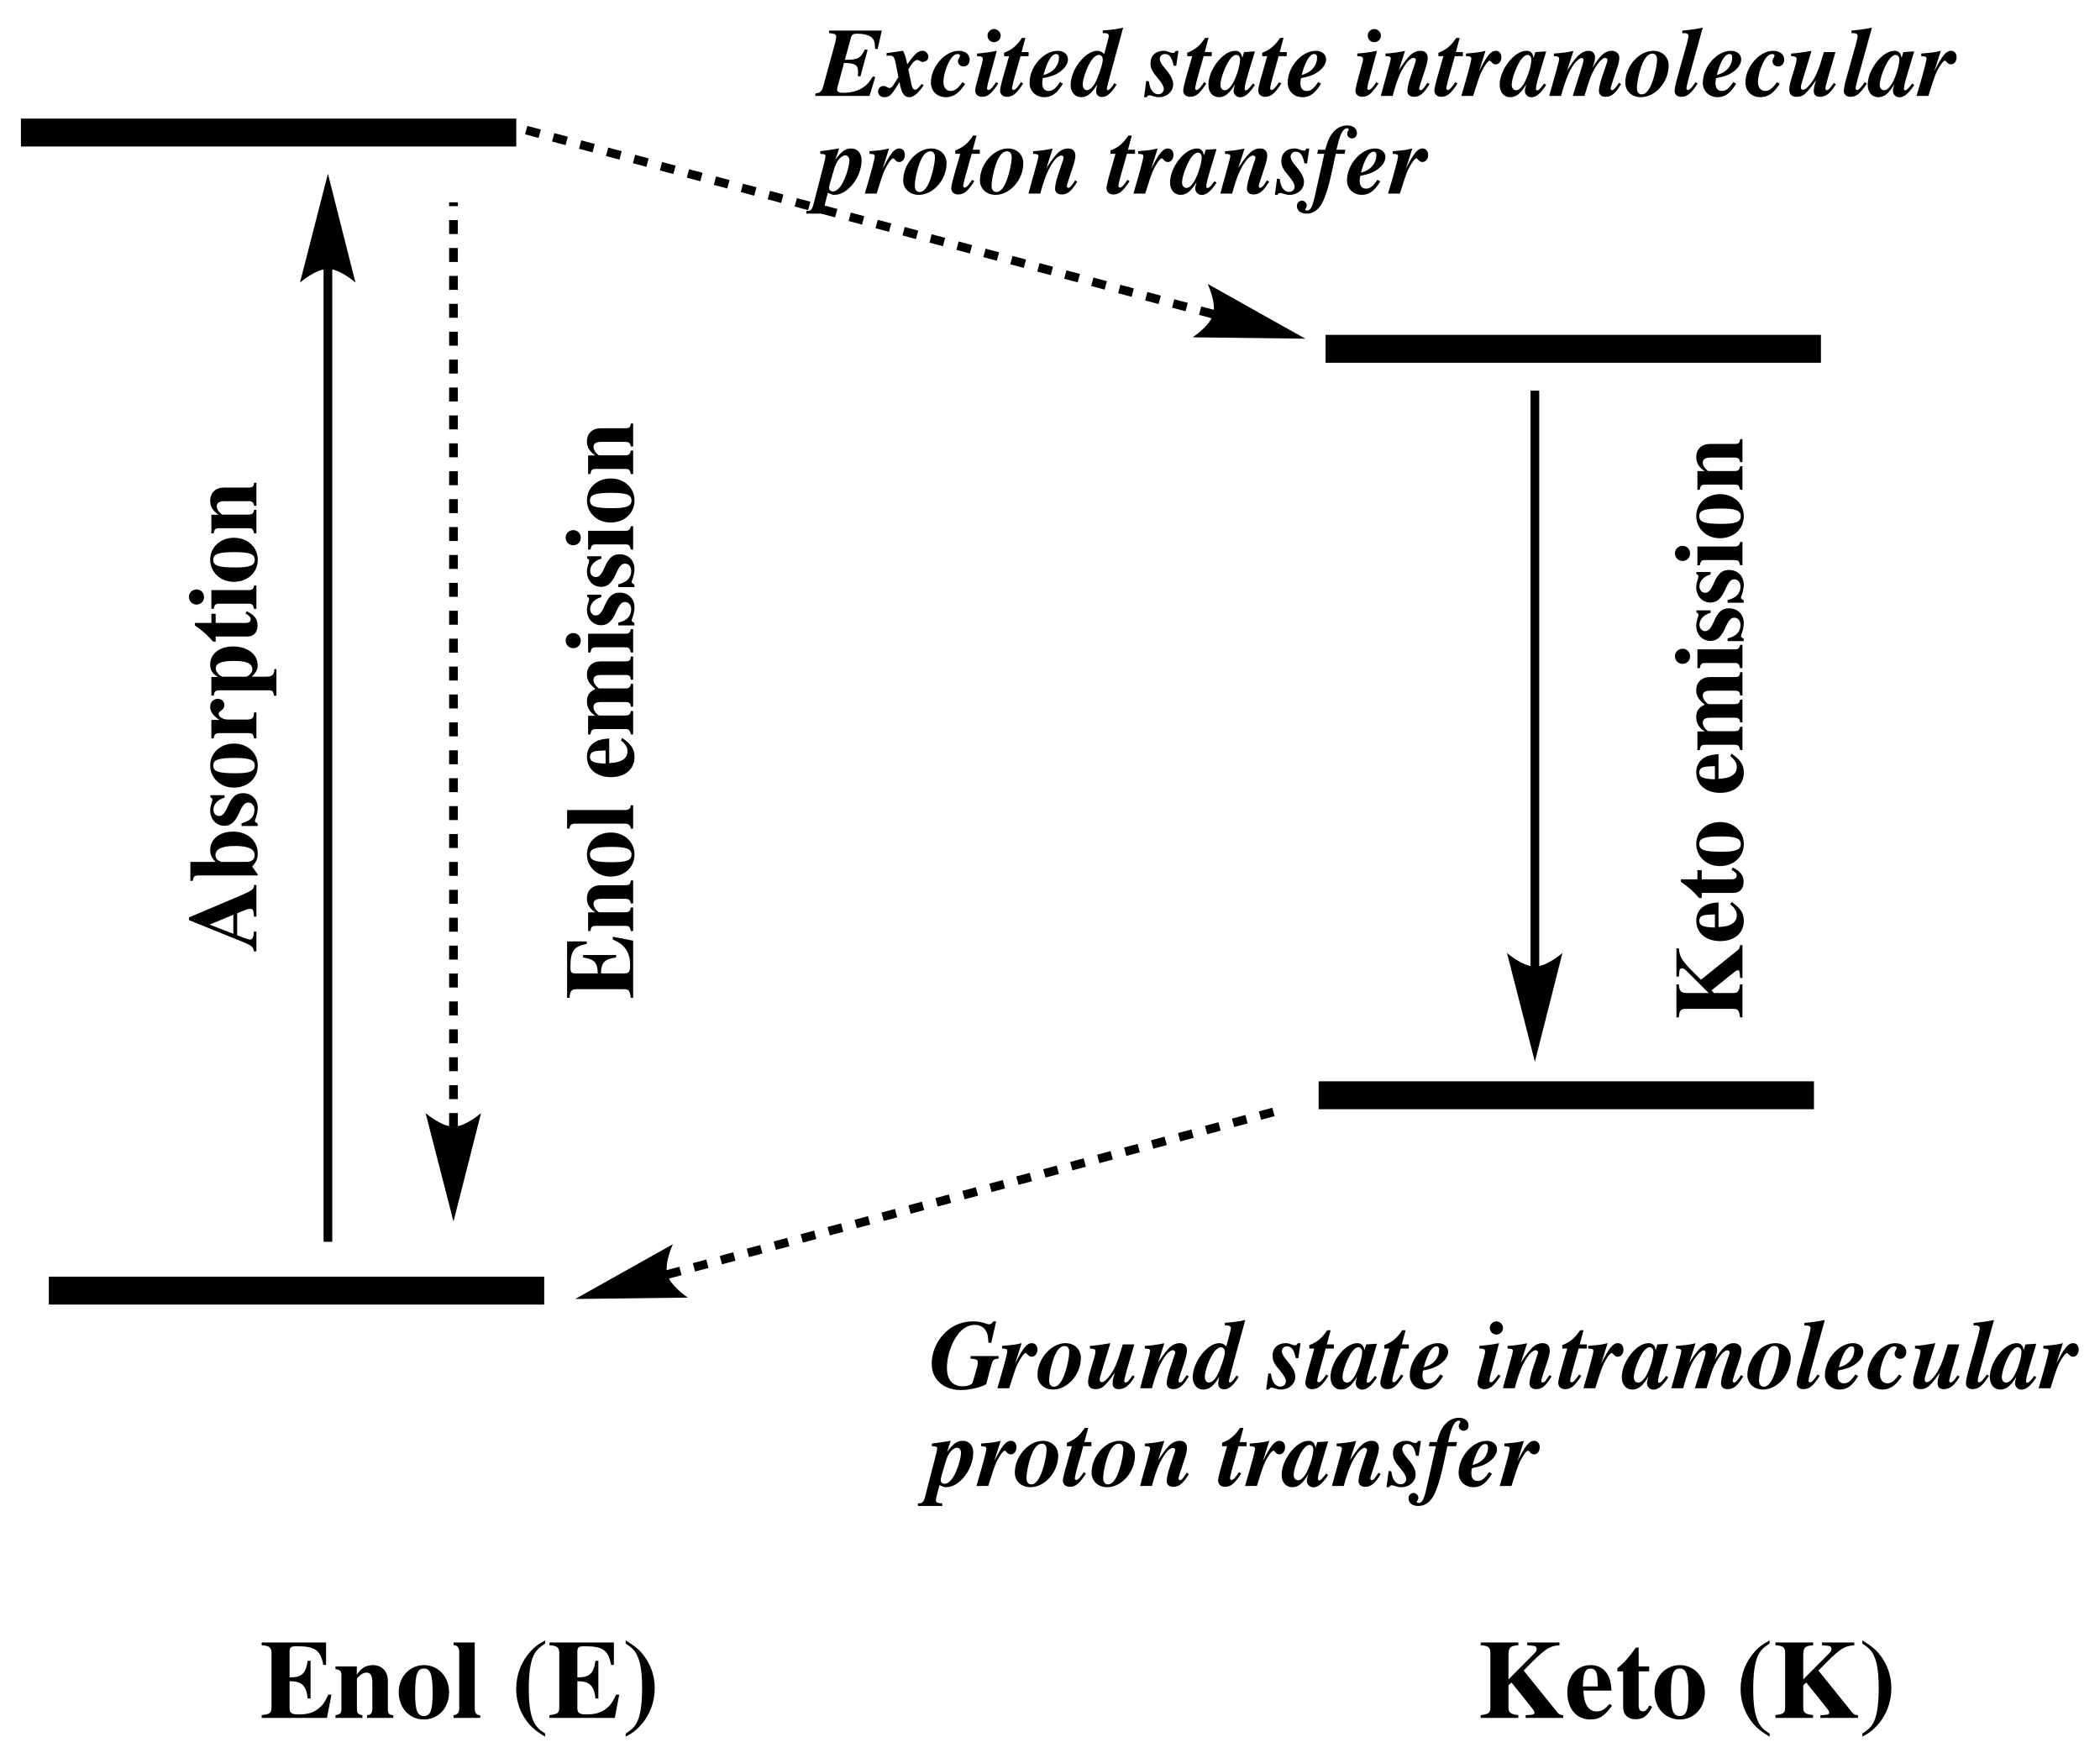 <?xml version="1.0" encoding="UTF-8"?>
<svg width="301pt" version="1.1" xmlns="http://www.w3.org/2000/svg" height="252pt" viewBox="0 0 301 252" xmlns:xlink="http://www.w3.org/1999/xlink">
 <defs>
  <clipPath id="Clip0">
   <path d="M0 0 L301 0 L301 252 L0 252 L0 0 Z" transform="translate(0, 0)"/>
  </clipPath>
 </defs>
 <g id="Background">
  <g id="Group1" clip-path="url(#Clip0)">
   <path style="fill:#000000; fill-rule:nonzero;stroke:none;" d="M71 0 L71 4 L0 4 L0 0 L71 0 Z" transform="translate(3, 17)"/>
   <path style="fill:#000000; fill-rule:nonzero;stroke:none;" d="M71 0 L71 4 L0 4 L0 0 L71 0 Z" transform="translate(7, 183)"/>
   <path style="fill:#000000; fill-rule:nonzero;stroke:none;" d="M71 0 L71 4 L0 4 L0 0 L71 0 Z" transform="translate(190, 48)"/>
   <path style="fill:#000000; fill-rule:nonzero;stroke:none;" d="M71 0 L71 4 L0 4 L0 0 L71 0 Z" transform="translate(189, 155)"/>
   <path style="fill:none;stroke:#000000; stroke-width:1.25; stroke-linecap:butt; stroke-linejoin:miter; stroke-dasharray:2 ; stroke-dashoffset:0;" d="M100.95 27.05 L0 0 " transform="translate(73, 18)"/>
   <path style="fill:#000000; fill-rule:nonzero;stroke:none;" d="M16.15 7.85 L2.15 0 C2.15 0 3.4 2.649 2.95 4.35 C2.5 6 0 7.649 0 7.649 L16.15 7.85 " transform="translate(170.95, 40.7)"/>
   <path style="fill:none;stroke:#000000; stroke-width:1.25; stroke-linecap:butt; stroke-linejoin:miter; stroke-dasharray:2 ; stroke-dashoffset:0;" d="M0 23.7 L88.4 0 " transform="translate(95.6, 159)"/>
   <path style="fill:#000000; fill-rule:nonzero;stroke:none;" d="M0 7.85 L16.149 7.65 C16.149 7.65 13.649 6 13.2 4.35 C12.75 2.65 14 0 14 0 L0 7.85 " transform="translate(82.45, 178.35)"/>
   <path style="fill:none;stroke:#000000; stroke-width:1.25; stroke-linecap:butt; stroke-linejoin:miter; stroke-dasharray:none;" d="M0 0 L0 139.5 " transform="translate(47, 38.5)"/>
   <path style="fill:#000000; fill-rule:nonzero;stroke:none;" d="M4 0 L0 15.6 C0 15.6 2.25 13.649 4 13.649 C5.75 13.649 7.95 15.6 7.95 15.6 L4 0 " transform="translate(43, 24.9)"/>
   <path style="fill:none;stroke:#000000; stroke-width:1.25; stroke-linecap:butt; stroke-linejoin:miter; stroke-dasharray:none;" d="M0 82.6 L0 0 " transform="translate(220, 56)"/>
   <path style="fill:#000000; fill-rule:nonzero;stroke:none;" d="M4 15.6 L7.95 0 C7.95 0 5.75 1.95 4 1.95 C2.25 1.95 0 0 0 0 L4 15.6 " transform="translate(216, 136.6)"/>
   <path style="fill:none;stroke:#000000; stroke-width:1.25; stroke-linecap:butt; stroke-linejoin:miter; stroke-dasharray:2 ; stroke-dashoffset:0;" d="M0 132.55 L0 0 " transform="translate(65, 29)"/>
   <path style="fill:#000000; fill-rule:nonzero;stroke:none;" d="M4 15.55 L7.95 0 C7.95 0 5.75 1.95 4 1.95 C2.25 1.95 0 0 0 0 L4 15.55 " transform="translate(61, 159.55)"/>
   <path style="fill:#000000; fill-rule:evenodd;stroke:none;" d="M9.311 0 L9.311 0.056 C9.311 0.602 9.017 0.826 7.364 1.526 L0 4.648 L0 5.04 L7.672 8.148 C8.975 8.68 9.185 8.848 9.311 9.52 L9.66 9.52 L9.66 6.678 L9.311 6.678 C9.254 7.504 9.101 7.826 8.736 7.826 C8.554 7.826 8.204 7.714 7.448 7.42 L6.902 7.21 L6.902 4.06 C7.994 3.584 8.498 3.416 8.807 3.416 C9.101 3.416 9.24 3.598 9.269 4.088 C9.269 4.158 9.282 4.34 9.311 4.536 L9.66 4.536 L9.66 0 L9.311 0 Z M6.356 7 L2.954 5.684 L6.356 4.27 L6.356 7 Z" transform="translate(27.09, 126.854)"/>
   <path style="fill:#000000; fill-rule:evenodd;stroke:none;" d="M0 4.34 L0 7.056 L0.336 7.056 C0.462 6.412 0.588 6.286 1.147 6.286 L9.646 6.286 L9.646 6.118 L8.862 5.012 C9.436 4.368 9.66 3.864 9.66 3.164 C9.66 1.302 8.204 0 6.118 0 C4.186 0 2.842 1.078 2.842 2.632 C2.842 3.304 3.08 3.822 3.626 4.34 L0 4.34 Z M4.424 4.34 C3.822 4.102 3.598 3.822 3.598 3.36 C3.598 2.492 4.536 2.058 6.37 2.058 C8.302 2.058 9.212 2.478 9.212 3.374 C9.212 3.962 8.778 4.34 8.105 4.34 L4.424 4.34 Z" transform="translate(27.286, 119.206)"/>
   <path style="fill:#000000; fill-rule:evenodd;stroke:none;" d="M2.058 0.294 L0.028 0.294 L0.028 0.602 C0.238 0.686 0.308 0.77 0.308 0.938 C0.308 1.022 0.28 1.162 0.21 1.386 C0.056 1.848 0 2.17 0 2.478 C0 3.752 0.868 4.676 2.044 4.676 C2.968 4.676 3.612 4.102 4.214 2.688 C4.634 1.736 4.984 1.344 5.432 1.344 C5.979 1.344 6.342 1.764 6.342 2.394 C6.342 3.374 5.712 4.018 4.494 4.312 L4.494 4.704 L6.804 4.704 L6.804 4.354 C6.51 4.2 6.412 4.116 6.412 3.99 C6.412 3.92 6.441 3.808 6.496 3.668 C6.664 3.29 6.818 2.548 6.818 2.156 C6.818 0.882 5.95 0 4.691 0 C3.696 0 3.094 0.546 2.506 1.932 C2.1 2.884 1.75 3.276 1.274 3.276 C0.812 3.276 0.462 2.884 0.462 2.352 C0.462 1.988 0.616 1.61 0.91 1.302 C1.19 1.008 1.442 0.854 2.058 0.644 L2.058 0.294 Z" transform="translate(30.128, 113.696)"/>
   <path style="fill:#000000; fill-rule:evenodd;stroke:none;" d="M0 3.15 C0 4.928 1.47 6.314 3.374 6.314 C5.376 6.314 6.818 4.984 6.818 3.15 C6.818 1.344 5.362 0 3.416 0 C1.456 0 0 1.344 0 3.15 Z M0.435 3.136 C0.435 2.324 1.204 2.058 3.5 2.058 C5.656 2.058 6.384 2.338 6.384 3.15 C6.384 3.976 5.67 4.256 3.626 4.256 C1.162 4.256 0.435 4.004 0.435 3.136 Z" transform="translate(30.128, 106.586)"/>
   <path style="fill:#000000; fill-rule:evenodd;stroke:none;" d="M0.168 3.024 L0.168 5.67 L0.504 5.67 C0.588 5.068 0.77 4.914 1.33 4.914 L5.446 4.914 C6.021 4.914 6.174 5.054 6.286 5.67 L6.622 5.67 L6.622 1.946 L6.286 1.946 C6.231 2.8 6.048 2.968 5.18 2.968 L2.534 2.968 C1.806 2.968 1.204 2.576 1.204 2.114 C1.204 2.002 1.302 1.876 1.526 1.722 C1.904 1.456 2.03 1.246 2.03 0.882 C2.03 0.364 1.638 0 1.092 0 C0.462 0 0 0.476 0 1.134 C0 1.834 0.378 2.366 1.316 3.024 L0.168 3.024 Z" transform="translate(30.128, 100.174)"/>
   <path style="fill:#000000; fill-rule:evenodd;stroke:none;" d="M0.168 4.368 L0.168 7.042 L0.504 7.042 C0.603 6.426 0.742 6.286 1.33 6.286 L8.344 6.286 C8.918 6.286 9.044 6.397 9.156 7.07 L9.492 7.07 L9.492 3.248 L9.198 3.248 C9.156 4.101 8.876 4.34 7.939 4.34 L5.964 4.34 C6.622 3.668 6.804 3.304 6.804 2.688 C6.804 1.12 5.348 0 3.276 0 C1.33 0 0 1.05 0 2.603 C0 3.43 0.322 3.934 1.134 4.368 L0.168 4.368 Z M1.778 4.34 C1.68 4.34 1.456 4.214 1.274 4.046 C0.966 3.766 0.798 3.444 0.798 3.136 C0.798 2.408 1.638 2.072 3.472 2.072 C5.208 2.072 6.034 2.464 6.034 3.262 C6.034 3.724 5.712 4.13 5.18 4.34 L1.778 4.34 Z" transform="translate(30.128, 92.664)"/>
   <path style="fill:#000000; fill-rule:evenodd;stroke:none;" d="M2.366 0.379 L2.366 1.694 L0 1.694 L0 2.045 C1.204 2.898 1.834 3.458 2.604 4.368 L2.982 4.368 L2.982 3.641 L7.519 3.641 C8.429 3.641 8.988 3.038 8.988 2.072 C8.988 1.135 8.568 0.574 7.42 0 L7.267 0.35 C7.798 0.631 7.994 0.855 7.994 1.148 C7.994 1.54 7.756 1.694 7.196 1.694 L2.982 1.694 L2.982 0.379 L2.366 0.379 Z" transform="translate(27.93, 87.602)"/>
   <path style="fill:#000000; fill-rule:evenodd;stroke:none;" d="M3.22 0.658 L3.22 3.347 L3.556 3.347 C3.682 2.731 3.808 2.604 4.382 2.604 L8.498 2.604 C9.072 2.604 9.184 2.702 9.338 3.347 L9.674 3.347 L9.674 0 L9.338 0 C9.268 0.49 9.072 0.658 8.54 0.658 L3.22 0.658 Z M0 1.639 C0 2.24 0.49 2.731 1.078 2.731 C1.708 2.731 2.17 2.268 2.17 1.652 C2.17 1.036 1.708 0.56 1.092 0.56 C0.49 0.56 0 1.036 0 1.639 Z" transform="translate(27.076, 83.93)"/>
   <path style="fill:#000000; fill-rule:evenodd;stroke:none;" d="M0 3.15 C0 4.928 1.47 6.314 3.374 6.314 C5.376 6.314 6.818 4.984 6.818 3.15 C6.818 1.344 5.362 0 3.416 0 C1.456 0 0 1.344 0 3.15 Z M0.435 3.136 C0.435 2.324 1.204 2.058 3.5 2.058 C5.656 2.058 6.384 2.338 6.384 3.15 C6.384 3.976 5.67 4.256 3.626 4.256 C1.162 4.256 0.435 4.004 0.435 3.136 Z" transform="translate(30.128, 77.086)"/>
   <path style="fill:#000000; fill-rule:evenodd;stroke:none;" d="M0.168 4.578 L0.168 7.252 L0.504 7.252 C0.603 6.636 0.742 6.51 1.33 6.51 L5.446 6.51 C6.034 6.51 6.16 6.622 6.286 7.252 L6.622 7.252 L6.622 3.878 L6.286 3.878 C6.216 4.396 6.006 4.564 5.488 4.564 L1.75 4.564 C1.694 4.564 1.554 4.466 1.428 4.326 C1.107 4.018 0.939 3.682 0.939 3.36 C0.939 2.87 1.316 2.632 2.1 2.632 L5.488 2.632 C6.006 2.632 6.231 2.813 6.286 3.29 L6.622 3.29 L6.622 0 L6.286 0 C6.244 0.546 6.076 0.685 5.488 0.685 L1.974 0.685 C0.77 0.685 0 1.428 0 2.576 C0 3.416 0.392 4.06 1.218 4.578 L0.168 4.578 Z" transform="translate(30.128, 69.204)"/>
   <path style="fill:#000000; fill-rule:evenodd;stroke:none;" d="M0 0.672 L0 8.75 L0.35 8.75 C0.406 7.784 0.63 7.518 1.344 7.518 L8.12 7.518 C8.848 7.518 9.002 7.714 9.114 8.75 L9.464 8.75 L9.464 0.56 L6.552 0 L6.552 0.392 C7.49 0.826 7.882 1.106 8.288 1.61 C8.806 2.254 9.03 3.024 9.03 4.088 C9.03 4.984 8.848 5.25 8.246 5.25 L4.857 5.25 C4.857 3.724 5.404 3.15 7.028 2.982 L7.028 2.618 L2.296 2.618 L2.296 2.982 C3.892 3.192 4.396 3.738 4.382 5.25 L1.134 5.25 C0.602 5.25 0.476 5.068 0.476 4.34 C0.476 2.058 0.952 1.372 2.813 1.022 L2.813 0.672 L0 0.672 Z" transform="translate(81.286, 134.276)"/>
   <path style="fill:#000000; fill-rule:evenodd;stroke:none;" d="M0.168 4.578 L0.168 7.252 L0.504 7.252 C0.603 6.636 0.742 6.51 1.33 6.51 L5.446 6.51 C6.034 6.51 6.16 6.622 6.286 7.252 L6.622 7.252 L6.622 3.878 L6.286 3.878 C6.216 4.396 6.006 4.564 5.488 4.564 L1.75 4.564 C1.694 4.564 1.554 4.466 1.428 4.326 C1.107 4.018 0.939 3.682 0.939 3.36 C0.939 2.87 1.316 2.632 2.1 2.632 L5.488 2.632 C6.006 2.632 6.231 2.814 6.286 3.29 L6.622 3.29 L6.622 0 L6.286 0 C6.244 0.546 6.076 0.686 5.488 0.686 L1.974 0.686 C0.77 0.686 0 1.428 0 2.576 C0 3.416 0.392 4.06 1.218 4.578 L0.168 4.578 Z" transform="translate(84.128, 126.204)"/>
   <path style="fill:#000000; fill-rule:evenodd;stroke:none;" d="M0 3.15 C0 4.928 1.47 6.314 3.374 6.314 C5.376 6.314 6.818 4.984 6.818 3.15 C6.818 1.344 5.362 0 3.416 0 C1.456 0 0 1.344 0 3.15 Z M0.435 3.136 C0.435 2.324 1.204 2.058 3.5 2.058 C5.656 2.058 6.384 2.338 6.384 3.15 C6.384 3.976 5.67 4.256 3.626 4.256 C1.162 4.256 0.435 4.004 0.435 3.136 Z" transform="translate(84.128, 119.336)"/>
   <path style="fill:#000000; fill-rule:evenodd;stroke:none;" d="M0 0.686 L0 3.346 L0.336 3.346 C0.378 2.856 0.63 2.632 1.147 2.632 L8.288 2.632 C8.806 2.632 9.086 2.87 9.128 3.346 L9.464 3.346 L9.464 0 L9.128 0 C9.114 0.462 8.848 0.686 8.288 0.686 L0 0.686 Z" transform="translate(81.286, 115.43)"/>
   <path style="fill:#000000; fill-rule:evenodd;stroke:none;" d="M4.872 0.336 C5.558 0.896 5.811 1.33 5.811 1.932 C5.811 2.478 5.558 2.884 5.068 3.178 C4.62 3.43 4.158 3.542 3.192 3.598 L3.192 0.07 C2.016 0.154 1.358 0.364 0.826 0.812 C0.28 1.274 0 1.918 0 2.688 C0 4.438 1.386 5.614 3.43 5.614 C5.474 5.614 6.818 4.466 6.818 2.73 C6.818 1.596 6.37 0.91 5.068 0 L4.872 0.336 Z M2.674 3.668 C0.994 3.626 0.435 3.374 0.435 2.688 C0.435 2.296 0.658 2.03 1.092 1.918 C1.358 1.848 1.75 1.82 2.464 1.792 L2.674 1.792 L2.674 3.668 Z" transform="translate(84.128, 105.786)"/>
   <path style="fill:#000000; fill-rule:evenodd;stroke:none;" d="M0.168 8.498 L0.168 11.171 L0.504 11.171 C0.588 10.556 0.756 10.402 1.33 10.402 L5.446 10.402 C6.021 10.402 6.174 10.556 6.286 11.171 L6.622 11.171 L6.622 7.811 L6.286 7.811 C6.216 8.302 6.021 8.456 5.488 8.456 L1.75 8.456 C1.666 8.456 1.4 8.232 1.26 8.05 C1.036 7.755 0.939 7.518 0.939 7.279 C0.939 6.734 1.26 6.524 2.1 6.524 L5.488 6.524 C6.062 6.524 6.244 6.678 6.286 7.196 L6.622 7.196 L6.622 3.92 L6.286 3.92 C6.231 4.409 6.021 4.577 5.488 4.577 L1.75 4.577 C1.68 4.577 1.414 4.354 1.274 4.172 C1.036 3.863 0.939 3.626 0.939 3.388 C0.939 2.856 1.274 2.646 2.1 2.646 L5.488 2.646 C6.076 2.646 6.244 2.8 6.286 3.331 L6.622 3.331 L6.622 0 L6.286 0 C6.258 0.546 6.09 0.699 5.488 0.699 L1.974 0.699 C0.77 0.699 0 1.441 0 2.59 C0 3.388 0.322 3.92 1.218 4.647 C0.336 5.067 0 5.558 0 6.439 C0 7.322 0.378 7.965 1.218 8.498 L0.168 8.498 Z" transform="translate(84.128, 94.105)"/>
   <path style="fill:#000000; fill-rule:evenodd;stroke:none;" d="M3.22 0.658 L3.22 3.347 L3.556 3.347 C3.682 2.731 3.808 2.604 4.382 2.604 L8.498 2.604 C9.072 2.604 9.184 2.702 9.338 3.347 L9.674 3.347 L9.674 0 L9.338 0 C9.268 0.49 9.072 0.658 8.54 0.658 L3.22 0.658 Z M0 1.639 C0 2.24 0.49 2.731 1.078 2.731 C1.708 2.731 2.17 2.268 2.17 1.652 C2.17 1.036 1.708 0.56 1.092 0.56 C0.49 0.56 0 1.036 0 1.639 Z" transform="translate(81.076, 90.18)"/>
   <path style="fill:#000000; fill-rule:evenodd;stroke:none;" d="M2.058 0.294 L0.028 0.294 L0.028 0.602 C0.238 0.685 0.308 0.769 0.308 0.938 C0.308 1.022 0.28 1.162 0.21 1.386 C0.056 1.848 0 2.17 0 2.478 C0 3.752 0.868 4.676 2.044 4.676 C2.968 4.676 3.612 4.102 4.214 2.688 C4.634 1.735 4.984 1.344 5.432 1.344 C5.979 1.344 6.342 1.764 6.342 2.393 C6.342 3.374 5.712 4.018 4.494 4.311 L4.494 4.704 L6.804 4.704 L6.804 4.354 C6.51 4.2 6.412 4.115 6.412 3.989 C6.412 3.92 6.441 3.808 6.496 3.668 C6.664 3.29 6.818 2.548 6.818 2.155 C6.818 0.882 5.95 0 4.691 0 C3.696 0 3.094 0.546 2.506 1.932 C2.1 2.884 1.75 3.275 1.274 3.275 C0.812 3.275 0.462 2.884 0.462 2.352 C0.462 1.987 0.616 1.609 0.91 1.302 C1.19 1.008 1.442 0.854 2.058 0.643 L2.058 0.294 Z" transform="translate(84.128, 84.946)"/>
   <path style="fill:#000000; fill-rule:evenodd;stroke:none;" d="M2.058 0.294 L0.028 0.294 L0.028 0.602 C0.238 0.685 0.308 0.769 0.308 0.938 C0.308 1.022 0.28 1.162 0.21 1.386 C0.056 1.848 0 2.17 0 2.478 C0 3.752 0.868 4.676 2.044 4.676 C2.968 4.676 3.612 4.102 4.214 2.688 C4.634 1.735 4.984 1.344 5.432 1.344 C5.979 1.344 6.342 1.764 6.342 2.393 C6.342 3.374 5.712 4.018 4.494 4.311 L4.494 4.704 L6.804 4.704 L6.804 4.354 C6.51 4.2 6.412 4.115 6.412 3.989 C6.412 3.92 6.441 3.808 6.496 3.668 C6.664 3.29 6.818 2.548 6.818 2.155 C6.818 0.882 5.95 0 4.691 0 C3.696 0 3.094 0.546 2.506 1.932 C2.1 2.884 1.75 3.275 1.274 3.275 C0.812 3.275 0.462 2.884 0.462 2.352 C0.462 1.987 0.616 1.609 0.91 1.302 C1.19 1.008 1.442 0.854 2.058 0.643 L2.058 0.294 Z" transform="translate(84.128, 79.446)"/>
   <path style="fill:#000000; fill-rule:evenodd;stroke:none;" d="M3.22 0.658 L3.22 3.347 L3.556 3.347 C3.682 2.731 3.808 2.604 4.382 2.604 L8.498 2.604 C9.072 2.604 9.184 2.702 9.338 3.347 L9.674 3.347 L9.674 0 L9.338 0 C9.268 0.49 9.072 0.658 8.54 0.658 L3.22 0.658 Z M0 1.639 C0 2.24 0.49 2.731 1.078 2.731 C1.708 2.731 2.17 2.268 2.17 1.652 C2.17 1.036 1.708 0.56 1.092 0.56 C0.49 0.56 0 1.036 0 1.639 Z" transform="translate(81.076, 75.43)"/>
   <path style="fill:#000000; fill-rule:evenodd;stroke:none;" d="M0 3.15 C0 4.928 1.47 6.314 3.374 6.314 C5.376 6.314 6.818 4.984 6.818 3.15 C6.818 1.344 5.362 0 3.416 0 C1.456 0 0 1.344 0 3.15 Z M0.435 3.136 C0.435 2.324 1.204 2.058 3.5 2.058 C5.656 2.058 6.384 2.338 6.384 3.15 C6.384 3.976 5.67 4.256 3.626 4.256 C1.162 4.256 0.435 4.004 0.435 3.136 Z" transform="translate(84.128, 68.586)"/>
   <path style="fill:#000000; fill-rule:evenodd;stroke:none;" d="M0.168 4.578 L0.168 7.252 L0.504 7.252 C0.603 6.636 0.742 6.51 1.33 6.51 L5.446 6.51 C6.034 6.51 6.16 6.622 6.286 7.252 L6.622 7.252 L6.622 3.878 L6.286 3.878 C6.216 4.396 6.006 4.564 5.488 4.564 L1.75 4.564 C1.694 4.564 1.554 4.466 1.428 4.326 C1.107 4.018 0.939 3.682 0.939 3.36 C0.939 2.87 1.316 2.632 2.1 2.632 L5.488 2.632 C6.006 2.632 6.231 2.813 6.286 3.29 L6.622 3.29 L6.622 0 L6.286 0 C6.244 0.546 6.076 0.685 5.488 0.685 L1.974 0.685 C0.77 0.685 0 1.428 0 2.576 C0 3.416 0.392 4.06 1.218 4.578 L0.168 4.578 Z" transform="translate(84.128, 60.704)"/>
   <path style="fill:#000000; fill-rule:evenodd;stroke:none;" d="M9.114 0 C9.1 0.35 9.03 0.504 8.82 0.686 L3.528 4.956 C0.812 2.324 0.462 1.82 0.35 0.462 L0 0.462 L0 4.508 L0.35 4.508 C0.364 4.27 0.378 4.074 0.392 4.004 C0.42 3.5 0.532 3.318 0.812 3.318 C1.036 3.318 1.148 3.388 1.582 3.822 L4.634 6.86 L1.638 6.86 C0.644 6.86 0.42 6.65 0.35 5.614 L0 5.614 L0 10.346 L0.35 10.346 C0.406 9.38 0.616 9.128 1.344 9.128 L8.12 9.128 C8.834 9.128 9.002 9.338 9.114 10.346 L9.464 10.346 L9.464 5.628 L9.114 5.628 C8.988 6.636 8.806 6.86 8.12 6.86 L5.376 6.86 L5.026 6.482 L8.204 3.934 C8.54 3.668 8.666 3.598 8.82 3.598 C9.002 3.598 9.072 3.794 9.1 4.256 C9.1 4.326 9.1 4.508 9.114 4.704 L9.464 4.704 L9.464 0 L9.114 0 Z" transform="translate(240.286, 135.484)"/>
   <path style="fill:#000000; fill-rule:evenodd;stroke:none;" d="M4.872 0.336 C5.558 0.896 5.81 1.33 5.81 1.932 C5.81 2.478 5.558 2.884 5.068 3.178 C4.62 3.43 4.158 3.542 3.192 3.598 L3.192 0.07 C2.016 0.154 1.358 0.364 0.826 0.812 C0.28 1.274 0 1.918 0 2.688 C0 4.438 1.386 5.614 3.43 5.614 C5.474 5.614 6.818 4.466 6.818 2.73 C6.818 1.596 6.37 0.91 5.068 0 L4.872 0.336 Z M2.674 3.668 C0.994 3.626 0.434 3.374 0.434 2.688 C0.434 2.296 0.658 2.03 1.092 1.918 C1.358 1.848 1.75 1.82 2.464 1.792 L2.674 1.792 L2.674 3.668 Z" transform="translate(243.128, 129.286)"/>
   <path style="fill:#000000; fill-rule:evenodd;stroke:none;" d="M2.366 0.378 L2.366 1.694 L0 1.694 L0 2.044 C1.204 2.898 1.834 3.458 2.604 4.368 L2.982 4.368 L2.982 3.64 L7.518 3.64 C8.428 3.64 8.988 3.038 8.988 2.072 C8.988 1.134 8.568 0.574 7.42 0 L7.266 0.35 C7.798 0.63 7.994 0.854 7.994 1.148 C7.994 1.54 7.756 1.694 7.196 1.694 L2.982 1.694 L2.982 0.378 L2.366 0.378 Z" transform="translate(240.93, 124.352)"/>
   <path style="fill:#000000; fill-rule:evenodd;stroke:none;" d="M0 3.15 C0 4.928 1.47 6.314 3.374 6.314 C5.376 6.314 6.818 4.984 6.818 3.15 C6.818 1.344 5.362 0 3.416 0 C1.456 0 0 1.344 0 3.15 Z M0.434 3.136 C0.434 2.324 1.204 2.058 3.5 2.058 C5.656 2.058 6.384 2.338 6.384 3.15 C6.384 3.976 5.67 4.256 3.626 4.256 C1.162 4.256 0.434 4.004 0.434 3.136 Z" transform="translate(243.128, 117.836)"/>
   <path style="fill:#000000; fill-rule:evenodd;stroke:none;" d="M4.872 0.336 C5.558 0.896 5.81 1.33 5.81 1.932 C5.81 2.478 5.558 2.884 5.068 3.178 C4.62 3.43 4.158 3.542 3.192 3.598 L3.192 0.07 C2.016 0.154 1.358 0.364 0.826 0.812 C0.28 1.274 0 1.918 0 2.688 C0 4.438 1.386 5.614 3.43 5.614 C5.474 5.614 6.818 4.466 6.818 2.73 C6.818 1.596 6.37 0.91 5.068 0 L4.872 0.336 Z M2.674 3.668 C0.994 3.626 0.434 3.374 0.434 2.688 C0.434 2.296 0.658 2.03 1.092 1.918 C1.358 1.848 1.75 1.82 2.464 1.792 L2.674 1.792 L2.674 3.668 Z" transform="translate(243.128, 108.036)"/>
   <path style="fill:#000000; fill-rule:evenodd;stroke:none;" d="M0.168 8.498 L0.168 11.171 L0.504 11.171 C0.588 10.556 0.756 10.402 1.33 10.402 L5.446 10.402 C6.02 10.402 6.174 10.556 6.286 11.171 L6.622 11.171 L6.622 7.811 L6.286 7.811 C6.216 8.302 6.02 8.456 5.488 8.456 L1.75 8.456 C1.666 8.456 1.4 8.232 1.26 8.05 C1.036 7.755 0.938 7.518 0.938 7.279 C0.938 6.734 1.26 6.524 2.1 6.524 L5.488 6.524 C6.062 6.524 6.244 6.678 6.286 7.196 L6.622 7.196 L6.622 3.92 L6.286 3.92 C6.23 4.41 6.02 4.577 5.488 4.577 L1.75 4.577 C1.68 4.577 1.414 4.354 1.274 4.171 C1.036 3.864 0.938 3.626 0.938 3.388 C0.938 2.856 1.274 2.646 2.1 2.646 L5.488 2.646 C6.076 2.646 6.244 2.8 6.286 3.331 L6.622 3.331 L6.622 0 L6.286 0 C6.258 0.546 6.09 0.699 5.488 0.699 L1.974 0.699 C0.77 0.699 0 1.441 0 2.59 C0 3.388 0.322 3.92 1.218 4.647 C0.336 5.067 0 5.558 0 6.439 C0 7.322 0.378 7.965 1.218 8.498 L0.168 8.498 Z" transform="translate(243.128, 96.355)"/>
   <path style="fill:#000000; fill-rule:evenodd;stroke:none;" d="M3.22 0.658 L3.22 3.347 L3.556 3.347 C3.682 2.731 3.808 2.604 4.382 2.604 L8.498 2.604 C9.072 2.604 9.184 2.702 9.338 3.347 L9.674 3.347 L9.674 0 L9.338 0 C9.268 0.49 9.072 0.658 8.54 0.658 L3.22 0.658 Z M0 1.639 C0 2.24 0.49 2.731 1.078 2.731 C1.708 2.731 2.17 2.268 2.17 1.652 C2.17 1.036 1.708 0.56 1.092 0.56 C0.49 0.56 0 1.036 0 1.639 Z" transform="translate(240.076, 92.43)"/>
   <path style="fill:#000000; fill-rule:evenodd;stroke:none;" d="M2.058 0.294 L0.028 0.294 L0.028 0.602 C0.238 0.685 0.308 0.769 0.308 0.938 C0.308 1.022 0.28 1.162 0.21 1.386 C0.056 1.848 0 2.17 0 2.478 C0 3.752 0.868 4.676 2.044 4.676 C2.968 4.676 3.612 4.102 4.214 2.688 C4.634 1.735 4.984 1.344 5.432 1.344 C5.978 1.344 6.342 1.764 6.342 2.393 C6.342 3.374 5.712 4.018 4.494 4.311 L4.494 4.704 L6.804 4.704 L6.804 4.354 C6.51 4.2 6.412 4.115 6.412 3.989 C6.412 3.92 6.44 3.808 6.496 3.668 C6.664 3.29 6.818 2.548 6.818 2.155 C6.818 0.882 5.95 0 4.69 0 C3.696 0 3.094 0.546 2.506 1.932 C2.1 2.884 1.75 3.275 1.274 3.275 C0.812 3.275 0.462 2.884 0.462 2.352 C0.462 1.987 0.616 1.609 0.91 1.302 C1.19 1.008 1.442 0.854 2.058 0.643 L2.058 0.294 Z" transform="translate(243.128, 87.196)"/>
   <path style="fill:#000000; fill-rule:evenodd;stroke:none;" d="M2.058 0.294 L0.028 0.294 L0.028 0.602 C0.238 0.685 0.308 0.769 0.308 0.938 C0.308 1.022 0.28 1.162 0.21 1.386 C0.056 1.848 0 2.17 0 2.478 C0 3.752 0.868 4.676 2.044 4.676 C2.968 4.676 3.612 4.102 4.214 2.688 C4.634 1.735 4.984 1.344 5.432 1.344 C5.978 1.344 6.342 1.764 6.342 2.393 C6.342 3.374 5.712 4.018 4.494 4.311 L4.494 4.704 L6.804 4.704 L6.804 4.354 C6.51 4.2 6.412 4.115 6.412 3.989 C6.412 3.92 6.44 3.808 6.496 3.668 C6.664 3.29 6.818 2.548 6.818 2.155 C6.818 0.882 5.95 0 4.69 0 C3.696 0 3.094 0.546 2.506 1.932 C2.1 2.884 1.75 3.275 1.274 3.275 C0.812 3.275 0.462 2.884 0.462 2.352 C0.462 1.987 0.616 1.609 0.91 1.302 C1.19 1.008 1.442 0.854 2.058 0.643 L2.058 0.294 Z" transform="translate(243.128, 81.696)"/>
   <path style="fill:#000000; fill-rule:evenodd;stroke:none;" d="M3.22 0.658 L3.22 3.347 L3.556 3.347 C3.682 2.731 3.808 2.604 4.382 2.604 L8.498 2.604 C9.072 2.604 9.184 2.702 9.338 3.347 L9.674 3.347 L9.674 0 L9.338 0 C9.268 0.49 9.072 0.658 8.54 0.658 L3.22 0.658 Z M0 1.639 C0 2.24 0.49 2.731 1.078 2.731 C1.708 2.731 2.17 2.268 2.17 1.652 C2.17 1.036 1.708 0.56 1.092 0.56 C0.49 0.56 0 1.036 0 1.639 Z" transform="translate(240.076, 77.68)"/>
   <path style="fill:#000000; fill-rule:evenodd;stroke:none;" d="M0 3.15 C0 4.928 1.47 6.314 3.374 6.314 C5.376 6.314 6.818 4.984 6.818 3.15 C6.818 1.344 5.362 0 3.416 0 C1.456 0 0 1.344 0 3.15 Z M0.434 3.136 C0.434 2.324 1.204 2.058 3.5 2.058 C5.656 2.058 6.384 2.338 6.384 3.15 C6.384 3.976 5.67 4.256 3.626 4.256 C1.162 4.256 0.434 4.004 0.434 3.136 Z" transform="translate(243.128, 70.836)"/>
   <path style="fill:#000000; fill-rule:evenodd;stroke:none;" d="M0.168 4.578 L0.168 7.252 L0.504 7.252 C0.602 6.636 0.742 6.51 1.33 6.51 L5.446 6.51 C6.034 6.51 6.16 6.622 6.286 7.252 L6.622 7.252 L6.622 3.878 L6.286 3.878 C6.216 4.396 6.006 4.564 5.488 4.564 L1.75 4.564 C1.694 4.564 1.554 4.466 1.428 4.326 C1.106 4.018 0.938 3.682 0.938 3.36 C0.938 2.87 1.316 2.632 2.1 2.632 L5.488 2.632 C6.006 2.632 6.23 2.813 6.286 3.29 L6.622 3.29 L6.622 0 L6.286 0 C6.244 0.546 6.076 0.685 5.488 0.685 L1.974 0.685 C0.77 0.685 0 1.428 0 2.576 C0 3.416 0.392 4.06 1.218 4.578 L0.168 4.578 Z" transform="translate(243.128, 62.954)"/>
   <path style="fill:#000000; fill-rule:evenodd;stroke:none;" d="M9.232 0 L0 0 L0 0.4 C1.105 0.464 1.408 0.72 1.408 1.536 L1.408 9.28 C1.408 10.112 1.185 10.288 0 10.416 L0 10.816 L9.36 10.816 L10 7.488 L9.552 7.488 C9.056 8.56 8.736 9.008 8.16 9.472 C7.424 10.064 6.544 10.32 5.328 10.32 C4.304 10.32 4 10.112 4 9.424 L4 5.552 C5.744 5.552 6.4 6.176 6.592 8.032 L7.008 8.032 L7.008 2.624 L6.592 2.624 C6.353 4.448 5.729 5.024 4 5.008 L4 1.296 C4 0.688 4.208 0.545 5.04 0.545 C7.648 0.545 8.432 1.088 8.832 3.216 L9.232 3.216 L9.232 0 Z" transform="translate(37.506, 235.434)"/>
   <path style="fill:#000000; fill-rule:evenodd;stroke:none;" d="M3.056 0.192 L0 0.192 L0 0.576 C0.704 0.688 0.848 0.848 0.848 1.52 L0.848 6.224 C0.848 6.896 0.72 7.04 0 7.184 L0 7.568 L3.857 7.568 L3.857 7.184 C3.264 7.104 3.072 6.864 3.072 6.272 L3.072 2 C3.072 1.936 3.184 1.776 3.344 1.632 C3.696 1.264 4.08 1.072 4.448 1.072 C5.008 1.072 5.28 1.504 5.28 2.4 L5.28 6.272 C5.28 6.864 5.072 7.12 4.528 7.184 L4.528 7.568 L8.288 7.568 L8.288 7.184 C7.664 7.136 7.504 6.944 7.504 6.272 L7.504 2.256 C7.504 0.88 6.656 0 5.344 0 C4.384 0 3.648 0.448 3.056 1.392 L3.056 0.192 Z" transform="translate(48.086, 238.682)"/>
   <path style="fill:#000000; fill-rule:evenodd;stroke:none;" d="M3.615 0 C1.584 0 0 1.68 0 3.856 C0 6.144 1.52 7.792 3.615 7.792 C5.68 7.792 7.216 6.128 7.216 3.904 C7.216 1.664 5.68 0 3.615 0 Z M3.632 0.496 C4.56 0.496 4.863 1.376 4.863 4 C4.863 6.464 4.544 7.296 3.615 7.296 C2.672 7.296 2.352 6.48 2.352 4.144 C2.352 1.328 2.64 0.496 3.632 0.496 Z" transform="translate(57.15, 238.682)"/>
   <path style="fill:#000000; fill-rule:evenodd;stroke:none;" d="M3.04 0 L0 0 L0 0.384 C0.56 0.432 0.816 0.72 0.816 1.312 L0.816 9.472 C0.816 10.064 0.544 10.384 0 10.432 L0 10.816 L3.824 10.816 L3.824 10.432 C3.296 10.416 3.04 10.112 3.04 9.472 L3.04 0 Z" transform="translate(65.006, 235.434)"/>
   <path style="fill:#000000; fill-rule:evenodd;stroke:none;" d="M4.159 0 C3.168 0.528 2.72 0.864 2.096 1.52 C0.735 2.992 0 4.896 0 6.96 C0 8.416 0.399 9.84 1.168 11.056 C1.903 12.208 2.592 12.848 4.159 13.792 L4.159 13.344 C3.248 12.768 2.848 12.352 2.512 11.632 C2.031 10.64 1.808 9.168 1.808 6.976 C1.808 4.768 2.031 3.152 2.479 2.192 C2.816 1.488 3.199 1.072 4.159 0.432 L4.159 0 Z" transform="translate(73.986, 235.146)"/>
   <path style="fill:#000000; fill-rule:evenodd;stroke:none;" d="M9.232 0 L0 0 L0 0.4 C1.105 0.464 1.408 0.72 1.408 1.536 L1.408 9.28 C1.408 10.112 1.185 10.288 0 10.416 L0 10.816 L9.36 10.816 L10 7.488 L9.552 7.488 C9.056 8.56 8.736 9.008 8.16 9.472 C7.424 10.064 6.544 10.32 5.328 10.32 C4.304 10.32 4 10.112 4 9.424 L4 5.552 C5.744 5.552 6.4 6.176 6.592 8.032 L7.008 8.032 L7.008 2.624 L6.592 2.624 C6.353 4.448 5.729 5.024 4 5.008 L4 1.296 C4 0.688 4.208 0.545 5.04 0.545 C7.648 0.545 8.432 1.088 8.832 3.216 L9.232 3.216 L9.232 0 Z" transform="translate(78.756, 235.434)"/>
   <path style="fill:#000000; fill-rule:evenodd;stroke:none;" d="M0 13.792 C0.992 13.264 1.44 12.928 2.049 12.272 C3.425 10.8 4.16 8.896 4.16 6.848 C4.16 5.376 3.761 3.952 2.992 2.736 C2.257 1.584 1.568 0.944 0 0 L0 0.448 C0.912 1.041 1.312 1.44 1.649 2.16 C2.128 3.152 2.353 4.64 2.353 6.816 C2.353 9.024 2.128 10.64 1.681 11.6 C1.36 12.304 0.96 12.72 0 13.36 L0 13.792 Z" transform="translate(89.682, 235.146)"/>
   <path style="fill:#000000; fill-rule:evenodd;stroke:none;" d="M11.824 10.416 C11.424 10.4 11.248 10.32 11.04 10.08 L6.16 4.032 C9.168 0.928 9.744 0.528 11.296 0.4 L11.296 0 L6.672 0 L6.672 0.4 C6.944 0.416 7.168 0.432 7.248 0.448 C7.824 0.48 8.032 0.608 8.032 0.928 C8.032 1.184 7.952 1.312 7.456 1.808 L3.984 5.296 L3.984 1.872 C3.984 0.736 4.224 0.48 5.408 0.4 L5.408 0 L0 0 L0 0.4 C1.104 0.464 1.392 0.704 1.392 1.536 L1.392 9.28 C1.392 10.096 1.152 10.288 0 10.416 L0 10.816 L5.392 10.816 L5.392 10.416 C4.24 10.272 3.984 10.064 3.984 9.28 L3.984 6.144 L4.416 5.744 L7.328 9.376 C7.632 9.76 7.712 9.904 7.712 10.08 C7.712 10.288 7.488 10.368 6.96 10.4 C6.88 10.4 6.672 10.4 6.448 10.416 L6.448 10.816 L11.824 10.816 L11.824 10.416 Z" transform="translate(212.23, 235.434)"/>
   <path style="fill:#000000; fill-rule:evenodd;stroke:none;" d="M6.032 5.568 C5.392 6.352 4.896 6.64 4.208 6.64 C3.584 6.64 3.12 6.352 2.784 5.792 C2.496 5.28 2.368 4.752 2.304 3.648 L6.336 3.648 C6.24 2.304 6 1.552 5.488 0.944 C4.96 0.32 4.224 0 3.344 0 C1.344 0 0 1.584 0 3.92 C0 6.256 1.312 7.792 3.296 7.792 C4.592 7.792 5.376 7.28 6.416 5.792 L6.032 5.568 Z M2.224 3.056 C2.272 1.136 2.56 0.496 3.344 0.496 C3.792 0.496 4.096 0.752 4.224 1.248 C4.304 1.552 4.336 2 4.368 2.816 L4.368 3.056 L2.224 3.056 Z" transform="translate(224.65, 238.682)"/>
   <path style="fill:#000000; fill-rule:evenodd;stroke:none;" d="M4.56 2.704 L3.056 2.704 L3.056 0 L2.656 0 C1.68 1.376 1.04 2.096 0 2.976 L0 3.408 L0.832 3.408 L0.832 8.592 C0.832 9.632 1.52 10.272 2.624 10.272 C3.696 10.272 4.336 9.792 4.992 8.48 L4.592 8.304 C4.272 8.912 4.016 9.136 3.68 9.136 C3.232 9.136 3.056 8.864 3.056 8.224 L3.056 3.408 L4.56 3.408 L4.56 2.704 Z" transform="translate(231.82, 236.17)"/>
   <path style="fill:#000000; fill-rule:evenodd;stroke:none;" d="M3.616 0 C1.584 0 0 1.68 0 3.856 C0 6.144 1.52 7.792 3.616 7.792 C5.68 7.792 7.216 6.128 7.216 3.904 C7.216 1.664 5.68 0 3.616 0 Z M3.632 0.496 C4.56 0.496 4.864 1.376 4.864 4 C4.864 6.464 4.544 7.296 3.616 7.296 C2.672 7.296 2.352 6.48 2.352 4.144 C2.352 1.328 2.64 0.496 3.632 0.496 Z" transform="translate(237.15, 238.682)"/>
   <path style="fill:#000000; fill-rule:evenodd;stroke:none;" d="M4.16 0 C3.168 0.528 2.72 0.864 2.096 1.52 C0.736 2.992 0 4.896 0 6.96 C0 8.416 0.4 9.84 1.168 11.056 C1.904 12.208 2.592 12.848 4.16 13.792 L4.16 13.344 C3.248 12.768 2.848 12.352 2.512 11.632 C2.032 10.64 1.808 9.168 1.808 6.976 C1.808 4.768 2.032 3.152 2.48 2.192 C2.816 1.488 3.2 1.072 4.16 0.432 L4.16 0 Z" transform="translate(249.486, 235.146)"/>
   <path style="fill:#000000; fill-rule:evenodd;stroke:none;" d="M11.824 10.416 C11.424 10.4 11.248 10.32 11.04 10.08 L6.16 4.032 C9.168 0.928 9.744 0.528 11.296 0.4 L11.296 0 L6.672 0 L6.672 0.4 C6.944 0.416 7.168 0.432 7.248 0.448 C7.824 0.48 8.032 0.608 8.032 0.928 C8.032 1.184 7.952 1.312 7.456 1.808 L3.984 5.296 L3.984 1.872 C3.984 0.736 4.224 0.48 5.408 0.4 L5.408 0 L0 0 L0 0.4 C1.104 0.464 1.392 0.704 1.392 1.536 L1.392 9.28 C1.392 10.096 1.152 10.288 0 10.416 L0 10.816 L5.392 10.816 L5.392 10.416 C4.24 10.272 3.984 10.064 3.984 9.28 L3.984 6.144 L4.416 5.744 L7.328 9.376 C7.632 9.76 7.712 9.904 7.712 10.08 C7.712 10.288 7.488 10.368 6.96 10.4 C6.88 10.4 6.672 10.4 6.448 10.416 L6.448 10.816 L11.824 10.816 L11.824 10.416 Z" transform="translate(254.48, 235.434)"/>
   <path style="fill:#000000; fill-rule:evenodd;stroke:none;" d="M0 13.792 C0.992 13.264 1.44 12.928 2.048 12.272 C3.424 10.8 4.16 8.896 4.16 6.848 C4.16 5.376 3.76 3.952 2.992 2.736 C2.256 1.584 1.568 0.944 0 0 L0 0.448 C0.912 1.041 1.312 1.44 1.648 2.16 C2.128 3.152 2.352 4.64 2.352 6.816 C2.352 9.024 2.128 10.64 1.68 11.6 C1.36 12.304 0.96 12.72 0 13.36 L0 13.792 Z" transform="translate(266.932, 235.146)"/>
   <path style="fill:#000000; fill-rule:evenodd;stroke:none;" d="M8.582 6.65 L8.232 6.58 C7.742 7.378 7.448 7.729 6.902 8.106 C6.118 8.652 5.166 8.918 3.962 8.918 C3.36 8.918 3.108 8.778 3.108 8.442 C3.108 8.344 3.15 8.19 3.22 7.91 C3.248 7.84 3.276 7.756 3.29 7.645 L3.318 7.561 L4.102 4.634 C5.698 4.662 6.118 4.928 6.118 5.895 C6.118 6.09 6.104 6.244 6.062 6.51 L6.454 6.58 L7.49 2.758 L7.098 2.702 C6.44 4.019 6.076 4.2 4.228 4.187 L5.082 1.064 C5.222 0.574 5.39 0.448 5.964 0.448 C6.986 0.448 7.742 0.658 8.12 1.036 C8.442 1.372 8.54 1.723 8.54 2.59 L8.918 2.66 L9.52 0 L1.96 0 L1.96 0.351 C2.156 0.378 2.324 0.406 2.394 0.42 C2.828 0.477 2.982 0.588 2.982 0.882 C2.982 1.092 2.926 1.414 2.842 1.723 L1.12 8.008 C0.896 8.75 0.728 8.904 0 9.017 L0 9.366 L7.756 9.366 L8.582 6.65 Z" transform="translate(116.872, 4.384)"/>
   <path style="fill:#000000; fill-rule:evenodd;stroke:none;" d="M6.244 4.746 C5.698 5.445 5.558 5.571 5.306 5.571 C5.04 5.571 4.9 5.361 4.788 4.83 L4.34 2.646 C4.382 2.59 4.396 2.576 4.466 2.464 C4.956 1.651 5.306 1.315 5.628 1.315 C5.712 1.315 5.81 1.357 5.978 1.441 C6.174 1.567 6.272 1.596 6.426 1.596 C6.846 1.596 7.21 1.26 7.21 0.868 C7.21 0.406 6.818 0 6.398 0 C5.74 0 5.306 0.378 4.186 1.932 C3.934 0.742 3.822 0.392 3.556 0 L1.218 0.336 L1.218 0.714 C1.512 0.686 1.582 0.686 1.708 0.686 C2.156 0.686 2.352 0.938 2.492 1.624 L2.912 3.779 L2.296 4.76 C2.016 5.208 1.862 5.334 1.624 5.334 C1.54 5.334 1.47 5.306 1.33 5.222 C1.106 5.096 0.938 5.04 0.77 5.04 C0.336 5.04 0 5.39 0 5.824 C0 6.313 0.364 6.649 0.896 6.649 C1.596 6.649 1.918 6.37 2.73 5.025 L3.066 4.479 C3.276 5.529 3.388 5.894 3.696 6.286 C3.864 6.51 4.144 6.649 4.424 6.649 C5.096 6.649 5.684 6.174 6.538 4.941 L6.244 4.746 Z" transform="translate(125.856, 7.282)"/>
   <path style="fill:#000000; fill-rule:evenodd;stroke:none;" d="M4.522 4.494 C3.85 5.432 3.416 5.754 2.814 5.754 C2.212 5.754 1.792 5.25 1.792 4.494 C1.792 3.626 2.156 2.366 2.66 1.456 C3.024 0.798 3.444 0.462 3.864 0.462 C4.032 0.462 4.172 0.56 4.172 0.7 C4.172 0.756 4.144 0.84 4.06 0.966 C3.934 1.189 3.878 1.344 3.878 1.512 C3.878 1.932 4.228 2.24 4.69 2.24 C5.194 2.24 5.558 1.834 5.558 1.26 C5.558 0.518 4.914 0 3.99 0 C2.016 0 0 2.296 0 4.536 C0 5.782 0.882 6.649 2.142 6.649 C2.758 6.649 3.36 6.426 3.836 6.02 C4.2 5.712 4.424 5.445 4.914 4.746 L4.522 4.494 Z" transform="translate(133.43, 7.282)"/>
   <path style="fill:#000000; fill-rule:evenodd;stroke:none;" d="M2.996 7.616 L2.8 7.896 C2.436 8.441 2.114 8.736 1.904 8.736 C1.792 8.736 1.694 8.638 1.694 8.525 C1.694 8.441 1.778 7.966 1.82 7.798 L3.094 3.122 C2.338 3.29 1.358 3.43 0.266 3.514 L0.266 3.892 C0.868 3.892 1.092 4.004 1.092 4.298 C1.092 4.41 1.05 4.62 0.994 4.857 L0.182 7.868 C0.07 8.26 0 8.651 0 8.834 C0 9.352 0.392 9.716 0.966 9.716 C1.806 9.716 2.324 9.282 3.304 7.812 L2.996 7.616 Z M2.688 0 C2.198 0 1.764 0.434 1.764 0.924 C1.764 1.47 2.17 1.89 2.688 1.89 C3.22 1.89 3.654 1.47 3.654 0.952 C3.654 0.434 3.206 0 2.688 0 Z" transform="translate(139.778, 4.16)"/>
   <path style="fill:#000000; fill-rule:evenodd;stroke:none;" d="M4.088 2.03 L3.08 2.03 L3.626 0 L3.136 0 C2.38 1.135 1.68 1.708 0.574 2.129 L0.574 2.618 L1.288 2.618 L0.336 5.95 C0.14 6.664 0 7.294 0 7.532 C0 8.078 0.392 8.442 0.98 8.442 C1.82 8.442 2.38 7.981 3.304 6.538 L2.996 6.343 C2.52 7.084 2.156 7.463 1.932 7.463 C1.82 7.463 1.708 7.351 1.708 7.252 C1.708 7 1.96 5.979 2.464 4.271 L2.926 2.618 L4.088 2.618 L4.088 2.03 Z" transform="translate(143.346, 5.434)"/>
   <path style="fill:#000000; fill-rule:evenodd;stroke:none;" d="M4.368 4.479 C3.71 5.445 3.318 5.754 2.73 5.754 C2.128 5.754 1.82 5.361 1.82 4.605 C1.82 4.382 1.848 4.2 1.904 3.92 C3.36 3.64 4.046 3.332 4.746 2.688 C5.236 2.24 5.502 1.708 5.502 1.218 C5.502 0.504 4.886 0 4.032 0 C2.016 0 0 2.282 0 4.592 C0 5.768 0.896 6.649 2.114 6.649 C3.178 6.649 3.934 6.103 4.774 4.718 L4.368 4.479 Z M2.002 3.472 C2.506 1.54 3.15 0.462 3.822 0.462 C4.088 0.462 4.214 0.63 4.214 0.938 C4.214 2.002 3.542 2.912 2.464 3.317 C2.366 3.346 2.156 3.416 2.002 3.472 Z" transform="translate(147.57, 7.282)"/>
   <path style="fill:#000000; fill-rule:evenodd;stroke:none;" d="M6.272 7.952 C5.894 8.582 5.544 8.96 5.334 8.96 C5.264 8.96 5.18 8.876 5.18 8.792 C5.18 8.666 5.488 7.448 5.978 5.67 L7.532 0 C6.692 0.196 6.006 0.294 4.606 0.406 L4.606 0.784 L4.9 0.784 C5.264 0.784 5.474 0.924 5.474 1.176 C5.474 1.302 5.39 1.652 5.068 2.828 L4.816 3.78 C4.48 3.444 4.214 3.318 3.808 3.318 C2.1 3.318 0 6.021 0 8.218 C0 9.227 0.63 9.968 1.484 9.968 C2.366 9.968 3.01 9.464 3.808 8.134 C3.696 8.652 3.654 8.862 3.654 9.072 C3.654 9.618 3.962 9.94 4.494 9.94 C5.18 9.94 5.81 9.408 6.58 8.176 L6.272 7.952 Z M4.088 3.906 C4.396 3.92 4.606 4.214 4.606 4.606 C4.606 5.194 3.99 7.042 3.514 7.924 C3.122 8.61 2.716 8.96 2.31 8.96 C1.96 8.96 1.708 8.568 1.736 8.078 C1.778 7.322 2.212 6.034 2.716 5.124 C3.164 4.326 3.668 3.878 4.088 3.906 Z" transform="translate(153.456, 3.964)"/>
   <path style="fill:#000000; fill-rule:evenodd;stroke:none;" d="M4.928 0.014 L4.522 0.014 C4.368 0.28 4.326 0.308 4.116 0.308 C3.99 0.308 3.864 0.28 3.612 0.182 C3.262 0.042 3.08 0 2.8 0 C1.666 0 0.924 0.7 0.924 1.764 C0.924 2.52 1.12 2.926 2.044 4.018 C2.576 4.647 2.828 5.124 2.828 5.474 C2.828 5.894 2.478 6.229 2.03 6.229 C1.708 6.229 1.414 6.076 1.19 5.796 C0.91 5.445 0.798 5.124 0.686 4.368 L0.308 4.326 L0 6.649 L0.378 6.649 C0.434 6.481 0.602 6.37 0.784 6.37 C0.882 6.37 1.036 6.412 1.218 6.481 C1.554 6.594 1.82 6.649 2.1 6.649 C3.276 6.649 4.172 5.852 4.172 4.802 C4.172 4.172 3.822 3.485 3.038 2.576 C2.506 1.945 2.254 1.512 2.254 1.204 C2.254 0.756 2.548 0.462 2.996 0.462 C3.64 0.462 4.004 0.966 4.228 2.128 L4.606 2.156 L4.928 0.014 Z" transform="translate(163.984, 7.282)"/>
   <path style="fill:#000000; fill-rule:evenodd;stroke:none;" d="M4.088 2.03 L3.08 2.03 L3.626 0 L3.136 0 C2.38 1.135 1.68 1.708 0.574 2.129 L0.574 2.618 L1.288 2.618 L0.336 5.95 C0.14 6.664 0 7.294 0 7.532 C0 8.078 0.392 8.442 0.98 8.442 C1.82 8.442 2.38 7.981 3.304 6.538 L2.996 6.343 C2.52 7.084 2.156 7.463 1.932 7.463 C1.82 7.463 1.708 7.351 1.708 7.252 C1.708 7 1.96 5.979 2.464 4.271 L2.926 2.618 L4.088 2.618 L4.088 2.03 Z" transform="translate(169.596, 5.434)"/>
   <path style="fill:#000000; fill-rule:evenodd;stroke:none;" d="M6.37 4.689 C5.796 5.46 5.586 5.67 5.362 5.67 C5.264 5.67 5.194 5.586 5.194 5.46 C5.194 5.109 5.334 4.521 5.67 3.388 L6.664 0.084 L5.11 0.182 L4.858 1.008 C4.732 0.294 4.424 0 3.822 0 C2.1 0 0 2.688 0 4.872 C0 5.936 0.602 6.649 1.512 6.649 C2.366 6.649 3.01 6.132 3.808 4.802 C3.654 5.348 3.612 5.544 3.612 5.74 C3.612 6.258 4.032 6.664 4.55 6.664 C5.208 6.664 5.866 6.118 6.664 4.899 L6.37 4.689 Z M4.018 0.588 C4.326 0.616 4.536 0.868 4.536 1.246 C4.536 2.072 4.06 3.653 3.528 4.605 C3.15 5.277 2.73 5.656 2.352 5.656 C1.988 5.656 1.722 5.334 1.722 4.899 C1.722 4.172 2.184 2.771 2.758 1.735 C3.178 0.994 3.64 0.56 4.018 0.588 Z" transform="translate(173.206, 7.282)"/>
   <path style="fill:#000000; fill-rule:evenodd;stroke:none;" d="M4.088 2.03 L3.08 2.03 L3.626 0 L3.136 0 C2.38 1.135 1.68 1.708 0.574 2.129 L0.574 2.618 L1.288 2.618 L0.336 5.95 C0.14 6.664 0 7.294 0 7.532 C0 8.078 0.392 8.442 0.98 8.442 C1.82 8.442 2.38 7.981 3.304 6.538 L2.996 6.343 C2.52 7.084 2.156 7.463 1.932 7.463 C1.82 7.463 1.708 7.351 1.708 7.252 C1.708 7 1.96 5.979 2.464 4.271 L2.926 2.618 L4.088 2.618 L4.088 2.03 Z" transform="translate(180.346, 5.434)"/>
   <path style="fill:#000000; fill-rule:evenodd;stroke:none;" d="M4.368 4.479 C3.71 5.445 3.318 5.754 2.73 5.754 C2.128 5.754 1.82 5.361 1.82 4.605 C1.82 4.382 1.848 4.2 1.904 3.92 C3.36 3.64 4.046 3.332 4.746 2.688 C5.236 2.24 5.502 1.708 5.502 1.218 C5.502 0.504 4.886 0 4.032 0 C2.016 0 0 2.282 0 4.592 C0 5.768 0.896 6.649 2.114 6.649 C3.178 6.649 3.934 6.103 4.774 4.718 L4.368 4.479 Z M2.002 3.472 C2.506 1.54 3.15 0.462 3.822 0.462 C4.088 0.462 4.214 0.63 4.214 0.938 C4.214 2.002 3.542 2.912 2.464 3.317 C2.366 3.346 2.156 3.416 2.002 3.472 Z" transform="translate(184.57, 7.282)"/>
   <path style="fill:#000000; fill-rule:evenodd;stroke:none;" d="M2.996 7.616 L2.8 7.896 C2.436 8.441 2.114 8.736 1.904 8.736 C1.792 8.736 1.694 8.638 1.694 8.525 C1.694 8.441 1.778 7.966 1.82 7.798 L3.094 3.122 C2.338 3.29 1.358 3.43 0.266 3.514 L0.266 3.892 C0.868 3.892 1.092 4.004 1.092 4.298 C1.092 4.41 1.05 4.62 0.994 4.857 L0.182 7.868 C0.07 8.26 0 8.651 0 8.834 C0 9.352 0.392 9.716 0.966 9.716 C1.806 9.716 2.324 9.282 3.304 7.812 L2.996 7.616 Z M2.688 0 C2.198 0 1.764 0.434 1.764 0.924 C1.764 1.47 2.17 1.89 2.688 1.89 C3.22 1.89 3.654 1.47 3.654 0.952 C3.654 0.434 3.206 0 2.688 0 Z" transform="translate(194.278, 4.16)"/>
   <path style="fill:#000000; fill-rule:evenodd;stroke:none;" d="M6.678 4.578 C6.118 5.445 5.936 5.642 5.698 5.642 C5.586 5.642 5.502 5.544 5.502 5.403 C5.502 5.264 5.6 4.941 5.852 4.186 L6.356 2.66 C6.58 2.016 6.72 1.386 6.72 1.05 C6.72 0.378 6.356 0 5.698 0 C5.18 0 4.676 0.21 4.284 0.574 C3.78 1.063 3.514 1.399 2.576 2.786 L3.472 0.014 C2.576 0.21 1.456 0.364 0.672 0.392 L0.672 0.77 C1.26 0.784 1.428 0.854 1.428 1.12 C1.428 1.273 1.26 1.932 0.784 3.611 L0.406 4.956 L0 6.468 L1.694 6.468 C2.352 4.046 2.856 2.828 3.724 1.693 C4.004 1.315 4.438 1.008 4.69 1.008 C4.858 1.008 5.04 1.162 5.04 1.302 C5.04 1.344 5.012 1.456 4.97 1.596 L4.2 3.92 C3.976 4.592 3.808 5.39 3.808 5.754 C3.808 6.271 4.172 6.594 4.76 6.594 C5.586 6.594 6.174 6.118 6.986 4.76 L6.678 4.578 Z" transform="translate(197.916, 7.282)"/>
   <path style="fill:#000000; fill-rule:evenodd;stroke:none;" d="M4.088 2.03 L3.08 2.03 L3.626 0 L3.136 0 C2.38 1.135 1.68 1.708 0.574 2.129 L0.574 2.618 L1.288 2.618 L0.336 5.95 C0.14 6.664 0 7.294 0 7.532 C0 8.078 0.392 8.442 0.98 8.442 C1.82 8.442 2.38 7.981 3.304 6.538 L2.996 6.343 C2.52 7.084 2.156 7.463 1.932 7.463 C1.82 7.463 1.708 7.351 1.708 7.252 C1.708 7 1.96 5.979 2.464 4.271 L2.926 2.618 L4.088 2.618 L4.088 2.03 Z" transform="translate(205.596, 5.434)"/>
   <path style="fill:#000000; fill-rule:evenodd;stroke:none;" d="M0.672 0.77 C1.302 0.798 1.428 0.854 1.428 1.12 C1.428 1.47 0.952 3.262 0 6.468 L1.694 6.468 C1.904 5.824 2.1 5.222 2.156 5.012 C2.604 3.598 2.814 3.065 3.22 2.394 C3.584 1.764 3.892 1.414 4.074 1.414 C4.13 1.414 4.2 1.47 4.298 1.596 C4.508 1.834 4.69 1.945 4.914 1.945 C5.39 1.945 5.74 1.512 5.74 0.924 C5.74 0.364 5.418 0 4.942 0 C4.228 0 3.654 0.714 2.548 2.926 L3.472 0 C2.632 0.21 2.366 0.252 0.672 0.392 L0.672 0.77 Z" transform="translate(209.456, 7.282)"/>
   <path style="fill:#000000; fill-rule:evenodd;stroke:none;" d="M6.37 4.689 C5.796 5.46 5.586 5.67 5.362 5.67 C5.264 5.67 5.194 5.586 5.194 5.46 C5.194 5.109 5.334 4.521 5.67 3.388 L6.664 0.084 L5.11 0.182 L4.858 1.008 C4.732 0.294 4.424 0 3.822 0 C2.1 0 0 2.688 0 4.872 C0 5.936 0.602 6.649 1.512 6.649 C2.366 6.649 3.01 6.132 3.808 4.802 C3.654 5.348 3.612 5.544 3.612 5.74 C3.612 6.258 4.032 6.664 4.55 6.664 C5.208 6.664 5.866 6.118 6.664 4.899 L6.37 4.689 Z M4.018 0.588 C4.326 0.616 4.536 0.868 4.536 1.246 C4.536 2.072 4.06 3.653 3.528 4.605 C3.15 5.277 2.73 5.656 2.352 5.656 C1.988 5.656 1.722 5.334 1.722 4.899 C1.722 4.172 2.184 2.771 2.758 1.735 C3.178 0.994 3.64 0.56 4.018 0.588 Z" transform="translate(214.956, 7.282)"/>
   <path style="fill:#000000; fill-rule:evenodd;stroke:none;" d="M0.672 0.77 L0.784 0.77 C1.232 0.77 1.428 0.882 1.428 1.134 C1.428 1.33 1.316 1.806 0.938 3.136 L0 6.468 L1.694 6.468 C2.436 3.808 2.968 2.604 3.752 1.666 C4.06 1.315 4.466 1.021 4.648 1.021 C4.788 1.021 4.914 1.162 4.914 1.344 C4.914 1.554 4.746 2.142 4.284 3.569 L3.374 6.468 L5.054 6.468 C5.88 3.779 5.964 3.527 6.468 2.646 C7.056 1.609 7.616 1.021 8.036 1.021 C8.204 1.021 8.358 1.162 8.358 1.315 C8.358 1.399 8.316 1.554 8.26 1.735 L7.63 3.569 C7.322 4.452 7.126 5.319 7.126 5.712 C7.126 6.286 7.462 6.594 8.064 6.594 C8.932 6.594 9.492 6.132 10.304 4.76 L9.996 4.578 C9.926 4.689 9.856 4.788 9.828 4.83 C9.506 5.334 9.212 5.642 9.03 5.642 C8.904 5.642 8.806 5.544 8.806 5.445 C8.806 5.292 8.806 5.292 9.1 4.353 L9.73 2.492 C9.94 1.89 10.052 1.357 10.052 0.994 C10.052 0.434 9.59 0 8.974 0 C8.022 0 7.378 0.56 6.202 2.408 C6.468 1.708 6.566 1.344 6.566 0.952 C6.566 0.364 6.216 0 5.628 0 C5.236 0 4.816 0.153 4.424 0.476 C3.906 0.868 3.486 1.399 2.576 2.8 L3.472 0.014 C2.576 0.224 2.282 0.266 0.672 0.392 L0.672 0.77 Z" transform="translate(222.054, 7.282)"/>
   <path style="fill:#000000; fill-rule:evenodd;stroke:none;" d="M4.018 0 C1.96 0 0 2.226 0 4.578 C0 5.768 0.938 6.649 2.226 6.649 C4.312 6.649 6.216 4.479 6.216 2.114 C6.216 0.882 5.292 0 4.018 0 Z M3.892 0.406 C4.298 0.406 4.55 0.714 4.55 1.218 C4.55 2.17 4.116 3.99 3.668 4.97 C3.262 5.838 2.842 6.244 2.352 6.244 C1.932 6.244 1.666 5.908 1.666 5.376 C1.666 4.284 2.184 2.24 2.674 1.372 C3.038 0.728 3.444 0.406 3.892 0.406 Z" transform="translate(232.958, 7.282)"/>
   <path style="fill:#000000; fill-rule:evenodd;stroke:none;" d="M2.996 7.813 C2.436 8.638 2.142 8.933 1.904 8.933 C1.792 8.933 1.694 8.834 1.694 8.722 C1.694 8.526 1.806 8.05 2.002 7.322 L4.032 0 C2.828 0.238 2.156 0.322 1.106 0.42 L1.106 0.798 C1.26 0.784 1.344 0.784 1.4 0.784 C1.778 0.784 1.988 0.924 1.988 1.176 C1.988 1.358 1.792 2.227 1.512 3.164 L0.476 6.86 C0.168 7.924 0 8.736 0 9.072 C0 9.576 0.378 9.912 0.938 9.912 C1.806 9.912 2.338 9.479 3.304 8.008 L2.996 7.813 Z" transform="translate(240.028, 3.964)"/>
   <path style="fill:#000000; fill-rule:evenodd;stroke:none;" d="M4.368 4.479 C3.71 5.445 3.318 5.754 2.73 5.754 C2.128 5.754 1.82 5.361 1.82 4.605 C1.82 4.382 1.848 4.2 1.904 3.92 C3.36 3.64 4.046 3.332 4.746 2.688 C5.236 2.24 5.502 1.708 5.502 1.218 C5.502 0.504 4.886 0 4.032 0 C2.016 0 0 2.282 0 4.592 C0 5.768 0.896 6.649 2.114 6.649 C3.178 6.649 3.934 6.103 4.774 4.718 L4.368 4.479 Z M2.002 3.472 C2.506 1.54 3.15 0.462 3.822 0.462 C4.088 0.462 4.214 0.63 4.214 0.938 C4.214 2.002 3.542 2.912 2.464 3.317 C2.366 3.346 2.156 3.416 2.002 3.472 Z" transform="translate(244.07, 7.282)"/>
   <path style="fill:#000000; fill-rule:evenodd;stroke:none;" d="M4.522 4.494 C3.85 5.432 3.416 5.754 2.814 5.754 C2.212 5.754 1.792 5.25 1.792 4.494 C1.792 3.626 2.156 2.366 2.66 1.456 C3.024 0.798 3.444 0.462 3.864 0.462 C4.032 0.462 4.172 0.56 4.172 0.7 C4.172 0.756 4.144 0.84 4.06 0.966 C3.934 1.189 3.878 1.344 3.878 1.512 C3.878 1.932 4.228 2.24 4.69 2.24 C5.194 2.24 5.558 1.834 5.558 1.26 C5.558 0.518 4.914 0 3.99 0 C2.016 0 0 2.296 0 4.536 C0 5.782 0.882 6.649 2.142 6.649 C2.758 6.649 3.36 6.426 3.836 6.02 C4.2 5.712 4.424 5.445 4.914 4.746 L4.522 4.494 Z" transform="translate(250.18, 7.282)"/>
   <path style="fill:#000000; fill-rule:evenodd;stroke:none;" d="M6.384 4.605 C5.894 5.348 5.614 5.642 5.376 5.642 C5.264 5.642 5.18 5.529 5.18 5.403 C5.18 5.264 5.18 5.264 5.53 3.934 L6.622 0.182 L4.97 0.182 C4.186 2.884 3.78 3.808 2.982 4.815 C2.548 5.348 2.24 5.586 1.96 5.586 C1.764 5.586 1.666 5.474 1.666 5.235 C1.666 5.025 1.694 4.914 1.876 4.312 L3.192 0 C3.108 0.014 3.024 0.027 2.8 0.069 C1.764 0.252 0.938 0.364 0.266 0.392 L0.266 0.77 C0.91 0.812 1.05 0.882 1.05 1.162 C1.05 1.386 0.98 1.777 0.854 2.184 L0.294 4.046 C0.098 4.718 0 5.222 0 5.558 C0 6.244 0.364 6.594 1.05 6.594 C1.988 6.594 2.408 6.229 3.85 4.214 C3.598 4.983 3.514 5.361 3.514 5.754 C3.514 6.313 3.808 6.594 4.424 6.594 C5.264 6.594 5.95 6.034 6.678 4.788 L6.384 4.605 Z" transform="translate(256.46, 7.282)"/>
   <path style="fill:#000000; fill-rule:evenodd;stroke:none;" d="M2.996 7.813 C2.436 8.638 2.142 8.933 1.904 8.933 C1.792 8.933 1.694 8.834 1.694 8.722 C1.694 8.526 1.806 8.05 2.002 7.322 L4.032 0 C2.828 0.238 2.156 0.322 1.106 0.42 L1.106 0.798 C1.26 0.784 1.344 0.784 1.4 0.784 C1.778 0.784 1.988 0.924 1.988 1.176 C1.988 1.358 1.792 2.227 1.512 3.164 L0.476 6.86 C0.168 7.924 0 8.736 0 9.072 C0 9.576 0.378 9.912 0.938 9.912 C1.806 9.912 2.338 9.479 3.304 8.008 L2.996 7.813 Z" transform="translate(264.278, 3.964)"/>
   <path style="fill:#000000; fill-rule:evenodd;stroke:none;" d="M6.37 4.689 C5.796 5.46 5.586 5.67 5.362 5.67 C5.264 5.67 5.194 5.586 5.194 5.46 C5.194 5.109 5.334 4.521 5.67 3.388 L6.664 0.084 L5.11 0.182 L4.858 1.008 C4.732 0.294 4.424 0 3.822 0 C2.1 0 0 2.688 0 4.872 C0 5.936 0.602 6.649 1.512 6.649 C2.366 6.649 3.01 6.132 3.808 4.802 C3.654 5.348 3.612 5.544 3.612 5.74 C3.612 6.258 4.032 6.664 4.55 6.664 C5.208 6.664 5.866 6.118 6.664 4.899 L6.37 4.689 Z M4.018 0.588 C4.326 0.616 4.536 0.868 4.536 1.246 C4.536 2.072 4.06 3.653 3.528 4.605 C3.15 5.277 2.73 5.656 2.352 5.656 C1.988 5.656 1.722 5.334 1.722 4.899 C1.722 4.172 2.184 2.771 2.758 1.735 C3.178 0.994 3.64 0.56 4.018 0.588 Z" transform="translate(267.706, 7.282)"/>
   <path style="fill:#000000; fill-rule:evenodd;stroke:none;" d="M0.672 0.77 C1.302 0.798 1.428 0.854 1.428 1.12 C1.428 1.47 0.952 3.262 0 6.468 L1.694 6.468 C1.904 5.824 2.1 5.222 2.156 5.012 C2.604 3.598 2.814 3.065 3.22 2.394 C3.584 1.764 3.892 1.414 4.074 1.414 C4.13 1.414 4.2 1.47 4.298 1.596 C4.508 1.834 4.69 1.945 4.914 1.945 C5.39 1.945 5.74 1.512 5.74 0.924 C5.74 0.364 5.418 0 4.942 0 C4.228 0 3.654 0.714 2.548 2.926 L3.472 0 C2.632 0.21 2.366 0.252 0.672 0.392 L0.672 0.77 Z" transform="translate(274.706, 7.282)"/>
   <path style="fill:#000000; fill-rule:evenodd;stroke:none;" d="M2.002 0.77 C2.632 0.798 2.758 0.854 2.758 1.12 C2.758 1.246 2.632 1.806 2.45 2.492 L1.05 7.924 C0.826 8.777 0.658 8.96 0.084 8.96 L0 8.96 L0 9.338 L3.486 9.338 L3.486 8.96 C2.8 8.945 2.576 8.834 2.576 8.498 C2.576 8.33 2.688 7.868 2.94 6.916 L3.052 6.524 L3.094 6.342 C3.584 6.594 3.752 6.649 4.046 6.649 C5.936 6.649 7.924 4.116 7.924 1.693 C7.924 0.658 7.336 0 6.412 0 C5.614 0 4.998 0.448 4.172 1.609 L4.704 0 C3.276 0.224 2.73 0.308 2.002 0.392 L2.002 0.77 Z M5.628 0.994 C5.992 1.022 6.202 1.344 6.174 1.792 C6.118 2.702 5.67 4.102 5.166 5.012 C4.732 5.768 4.27 6.16 3.808 6.16 C3.5 6.16 3.262 5.936 3.262 5.656 C3.262 5.432 3.374 5.012 3.752 3.737 C4.088 2.59 4.228 2.198 4.452 1.861 C4.802 1.315 5.264 0.966 5.628 0.994 Z" transform="translate(115.57, 21.282)"/>
   <path style="fill:#000000; fill-rule:evenodd;stroke:none;" d="M0.672 0.77 C1.302 0.798 1.428 0.854 1.428 1.12 C1.428 1.47 0.952 3.262 0 6.468 L1.694 6.468 C1.904 5.824 2.1 5.222 2.156 5.012 C2.604 3.598 2.814 3.066 3.22 2.394 C3.584 1.764 3.892 1.414 4.074 1.414 C4.13 1.414 4.2 1.47 4.298 1.596 C4.508 1.834 4.69 1.945 4.914 1.945 C5.39 1.945 5.74 1.512 5.74 0.924 C5.74 0.364 5.418 0 4.942 0 C4.228 0 3.654 0.714 2.548 2.926 L3.472 0 C2.632 0.21 2.366 0.252 0.672 0.392 L0.672 0.77 Z" transform="translate(123.956, 21.282)"/>
   <path style="fill:#000000; fill-rule:evenodd;stroke:none;" d="M4.018 0 C1.96 0 0 2.226 0 4.578 C0 5.768 0.938 6.649 2.226 6.649 C4.312 6.649 6.216 4.479 6.216 2.114 C6.216 0.882 5.292 0 4.018 0 Z M3.892 0.406 C4.298 0.406 4.55 0.714 4.55 1.218 C4.55 2.17 4.116 3.99 3.668 4.97 C3.262 5.838 2.842 6.244 2.352 6.244 C1.932 6.244 1.666 5.908 1.666 5.376 C1.666 4.284 2.184 2.24 2.674 1.372 C3.038 0.728 3.444 0.406 3.892 0.406 Z" transform="translate(129.458, 21.282)"/>
   <path style="fill:#000000; fill-rule:evenodd;stroke:none;" d="M4.088 2.03 L3.08 2.03 L3.626 0 L3.136 0 C2.38 1.135 1.68 1.708 0.574 2.129 L0.574 2.618 L1.288 2.618 L0.336 5.95 C0.14 6.664 0 7.294 0 7.532 C0 8.078 0.392 8.442 0.98 8.442 C1.82 8.442 2.38 7.981 3.304 6.538 L2.996 6.343 C2.52 7.084 2.156 7.463 1.932 7.463 C1.82 7.463 1.708 7.351 1.708 7.252 C1.708 7 1.96 5.979 2.464 4.271 L2.926 2.618 L4.088 2.618 L4.088 2.03 Z" transform="translate(136.346, 19.434)"/>
   <path style="fill:#000000; fill-rule:evenodd;stroke:none;" d="M4.018 0 C1.96 0 0 2.226 0 4.578 C0 5.768 0.938 6.649 2.226 6.649 C4.312 6.649 6.216 4.479 6.216 2.114 C6.216 0.882 5.292 0 4.018 0 Z M3.892 0.406 C4.298 0.406 4.55 0.714 4.55 1.218 C4.55 2.17 4.116 3.99 3.668 4.97 C3.262 5.838 2.842 6.244 2.352 6.244 C1.932 6.244 1.666 5.908 1.666 5.376 C1.666 4.284 2.184 2.24 2.674 1.372 C3.038 0.728 3.444 0.406 3.892 0.406 Z" transform="translate(140.458, 21.282)"/>
   <path style="fill:#000000; fill-rule:evenodd;stroke:none;" d="M6.678 4.578 C6.118 5.445 5.936 5.642 5.698 5.642 C5.586 5.642 5.502 5.544 5.502 5.403 C5.502 5.264 5.6 4.941 5.852 4.186 L6.356 2.66 C6.58 2.016 6.72 1.386 6.72 1.05 C6.72 0.378 6.356 0 5.698 0 C5.18 0 4.676 0.21 4.284 0.574 C3.78 1.063 3.514 1.399 2.576 2.786 L3.472 0.014 C2.576 0.21 1.456 0.364 0.672 0.392 L0.672 0.77 C1.26 0.784 1.428 0.854 1.428 1.12 C1.428 1.274 1.26 1.932 0.784 3.611 L0.406 4.956 L0 6.468 L1.694 6.468 C2.352 4.046 2.856 2.828 3.724 1.693 C4.004 1.315 4.438 1.008 4.69 1.008 C4.858 1.008 5.04 1.162 5.04 1.302 C5.04 1.344 5.012 1.456 4.97 1.596 L4.2 3.92 C3.976 4.592 3.808 5.39 3.808 5.754 C3.808 6.271 4.172 6.594 4.76 6.594 C5.586 6.594 6.174 6.118 6.986 4.76 L6.678 4.578 Z" transform="translate(147.416, 21.282)"/>
   <path style="fill:#000000; fill-rule:evenodd;stroke:none;" d="M4.088 2.03 L3.08 2.03 L3.626 0 L3.136 0 C2.38 1.135 1.68 1.708 0.574 2.129 L0.574 2.618 L1.288 2.618 L0.336 5.95 C0.14 6.664 0 7.294 0 7.532 C0 8.078 0.392 8.442 0.98 8.442 C1.82 8.442 2.38 7.981 3.304 6.538 L2.996 6.343 C2.52 7.084 2.156 7.463 1.932 7.463 C1.82 7.463 1.708 7.351 1.708 7.252 C1.708 7 1.96 5.979 2.464 4.271 L2.926 2.618 L4.088 2.618 L4.088 2.03 Z" transform="translate(158.596, 19.434)"/>
   <path style="fill:#000000; fill-rule:evenodd;stroke:none;" d="M0.672 0.77 C1.302 0.798 1.428 0.854 1.428 1.12 C1.428 1.47 0.952 3.262 0 6.468 L1.694 6.468 C1.904 5.824 2.1 5.222 2.156 5.012 C2.604 3.598 2.814 3.066 3.22 2.394 C3.584 1.764 3.892 1.414 4.074 1.414 C4.13 1.414 4.2 1.47 4.298 1.596 C4.508 1.834 4.69 1.945 4.914 1.945 C5.39 1.945 5.74 1.512 5.74 0.924 C5.74 0.364 5.418 0 4.942 0 C4.228 0 3.654 0.714 2.548 2.926 L3.472 0 C2.632 0.21 2.366 0.252 0.672 0.392 L0.672 0.77 Z" transform="translate(162.456, 21.282)"/>
   <path style="fill:#000000; fill-rule:evenodd;stroke:none;" d="M6.37 4.689 C5.796 5.46 5.586 5.67 5.362 5.67 C5.264 5.67 5.194 5.586 5.194 5.46 C5.194 5.109 5.334 4.521 5.67 3.388 L6.664 0.084 L5.11 0.182 L4.858 1.008 C4.732 0.294 4.424 0 3.822 0 C2.1 0 0 2.688 0 4.872 C0 5.936 0.602 6.649 1.512 6.649 C2.366 6.649 3.01 6.132 3.808 4.802 C3.654 5.348 3.612 5.544 3.612 5.74 C3.612 6.258 4.032 6.664 4.55 6.664 C5.208 6.664 5.866 6.118 6.664 4.899 L6.37 4.689 Z M4.018 0.588 C4.326 0.616 4.536 0.868 4.536 1.246 C4.536 2.072 4.06 3.653 3.528 4.606 C3.15 5.277 2.73 5.656 2.352 5.656 C1.988 5.656 1.722 5.334 1.722 4.899 C1.722 4.172 2.184 2.772 2.758 1.735 C3.178 0.994 3.64 0.56 4.018 0.588 Z" transform="translate(167.706, 21.282)"/>
   <path style="fill:#000000; fill-rule:evenodd;stroke:none;" d="M6.678 4.578 C6.118 5.445 5.936 5.642 5.698 5.642 C5.586 5.642 5.502 5.544 5.502 5.403 C5.502 5.264 5.6 4.941 5.852 4.186 L6.356 2.66 C6.58 2.016 6.72 1.386 6.72 1.05 C6.72 0.378 6.356 0 5.698 0 C5.18 0 4.676 0.21 4.284 0.574 C3.78 1.063 3.514 1.399 2.576 2.786 L3.472 0.014 C2.576 0.21 1.456 0.364 0.672 0.392 L0.672 0.77 C1.26 0.784 1.428 0.854 1.428 1.12 C1.428 1.274 1.26 1.932 0.784 3.611 L0.406 4.956 L0 6.468 L1.694 6.468 C2.352 4.046 2.856 2.828 3.724 1.693 C4.004 1.315 4.438 1.008 4.69 1.008 C4.858 1.008 5.04 1.162 5.04 1.302 C5.04 1.344 5.012 1.456 4.97 1.596 L4.2 3.92 C3.976 4.592 3.808 5.39 3.808 5.754 C3.808 6.271 4.172 6.594 4.76 6.594 C5.586 6.594 6.174 6.118 6.986 4.76 L6.678 4.578 Z" transform="translate(174.916, 21.282)"/>
   <path style="fill:#000000; fill-rule:evenodd;stroke:none;" d="M4.928 0.014 L4.522 0.014 C4.368 0.28 4.326 0.308 4.116 0.308 C3.99 0.308 3.864 0.28 3.612 0.182 C3.262 0.042 3.08 0 2.8 0 C1.666 0 0.924 0.7 0.924 1.764 C0.924 2.52 1.12 2.926 2.044 4.018 C2.576 4.647 2.828 5.124 2.828 5.474 C2.828 5.894 2.478 6.229 2.03 6.229 C1.708 6.229 1.414 6.076 1.19 5.796 C0.91 5.445 0.798 5.124 0.686 4.368 L0.308 4.326 L0 6.649 L0.378 6.649 C0.434 6.481 0.602 6.37 0.784 6.37 C0.882 6.37 1.036 6.412 1.218 6.481 C1.554 6.594 1.82 6.649 2.1 6.649 C3.276 6.649 4.172 5.852 4.172 4.802 C4.172 4.172 3.822 3.485 3.038 2.576 C2.506 1.945 2.254 1.512 2.254 1.204 C2.254 0.756 2.548 0.462 2.996 0.462 C3.64 0.462 4.004 0.966 4.228 2.128 L4.606 2.156 L4.928 0.014 Z" transform="translate(182.734, 21.282)"/>
   <path style="fill:#000000; fill-rule:evenodd;stroke:none;" d="M6.958 3.486 L5.67 3.486 L5.922 2.492 C6.272 1.107 6.706 0.406 7.196 0.406 C7.336 0.406 7.434 0.477 7.434 0.589 C7.434 0.616 7.42 0.658 7.364 0.742 C7.252 0.91 7.21 1.036 7.21 1.177 C7.21 1.555 7.518 1.862 7.896 1.862 C8.316 1.862 8.61 1.555 8.61 1.12 C8.61 0.435 8.064 0 7.224 0 C6.496 0 5.824 0.309 5.32 0.855 C4.732 1.498 4.466 2.072 4.06 3.486 L3.038 3.486 L2.912 4.074 L3.934 4.074 C3.178 7.406 2.786 9.156 2.702 9.562 C2.268 11.635 2.002 12.208 1.442 12.208 C1.302 12.208 1.19 12.139 1.19 12.055 C1.19 12.026 1.204 11.984 1.246 11.929 C1.358 11.774 1.414 11.607 1.414 11.452 C1.414 11.116 1.078 10.78 0.728 10.78 C0.336 10.78 0 11.131 0 11.536 C0 12.208 0.546 12.643 1.386 12.643 C1.974 12.643 2.492 12.446 2.926 12.04 C3.486 11.536 3.864 10.795 4.326 9.353 C4.662 8.246 4.816 7.616 5.572 4.074 L6.832 4.074 L6.958 3.486 Z" transform="translate(185.884, 17.977)"/>
   <path style="fill:#000000; fill-rule:evenodd;stroke:none;" d="M4.368 4.479 C3.71 5.445 3.318 5.754 2.73 5.754 C2.128 5.754 1.82 5.361 1.82 4.606 C1.82 4.382 1.848 4.2 1.904 3.92 C3.36 3.64 4.046 3.332 4.746 2.688 C5.236 2.24 5.502 1.708 5.502 1.218 C5.502 0.504 4.886 0 4.032 0 C2.016 0 0 2.282 0 4.592 C0 5.768 0.896 6.649 2.114 6.649 C3.178 6.649 3.934 6.104 4.774 4.718 L4.368 4.479 Z M2.002 3.472 C2.506 1.54 3.15 0.462 3.822 0.462 C4.088 0.462 4.214 0.63 4.214 0.938 C4.214 2.002 3.542 2.912 2.464 3.317 C2.366 3.346 2.156 3.416 2.002 3.472 Z" transform="translate(193.07, 21.282)"/>
   <path style="fill:#000000; fill-rule:evenodd;stroke:none;" d="M0.672 0.77 C1.302 0.798 1.428 0.854 1.428 1.12 C1.428 1.47 0.952 3.262 0 6.468 L1.694 6.468 C1.904 5.824 2.1 5.222 2.156 5.012 C2.604 3.598 2.814 3.066 3.22 2.394 C3.584 1.764 3.892 1.414 4.074 1.414 C4.13 1.414 4.2 1.47 4.298 1.596 C4.508 1.834 4.69 1.945 4.914 1.945 C5.39 1.945 5.74 1.512 5.74 0.924 C5.74 0.364 5.418 0 4.942 0 C4.228 0 3.654 0.714 2.548 2.926 L3.472 0 C2.632 0.21 2.366 0.252 0.672 0.392 L0.672 0.77 Z" transform="translate(198.956, 21.282)"/>
   <path style="fill:#000000; fill-rule:evenodd;stroke:none;" d="M9.59 4.97 L5.572 4.97 L5.572 5.334 C6.174 5.39 6.286 5.418 6.44 5.502 C6.524 5.558 6.608 5.712 6.608 5.838 C6.608 6.202 6.552 6.44 6.174 7.728 C5.852 8.82 5.852 8.82 5.796 8.89 C5.6 9.128 5.026 9.31 4.48 9.31 C2.996 9.31 2.184 8.386 2.184 6.678 C2.184 4.592 3.136 2.254 4.41 1.176 C4.942 0.728 5.544 0.504 6.174 0.504 C6.832 0.504 7.378 0.77 7.686 1.218 C7.994 1.68 8.092 2.086 8.12 3.038 L8.526 3.094 L9.24 0 L8.806 0 C8.652 0.308 8.498 0.42 8.218 0.42 C8.092 0.42 7.98 0.392 7.714 0.294 C7.084 0.084 6.622 0 5.978 0 C4.914 0 3.92 0.252 3.066 0.742 C1.218 1.82 0 3.934 0 6.076 C0 8.302 1.694 9.842 4.144 9.842 C5.222 9.842 6.622 9.562 7.42 9.198 L7.812 9.016 L8.484 6.482 C8.75 5.502 8.848 5.39 9.59 5.334 L9.59 4.97 Z" transform="translate(133.544, 189.41)"/>
   <path style="fill:#000000; fill-rule:evenodd;stroke:none;" d="M0.672 0.77 C1.302 0.798 1.428 0.854 1.428 1.12 C1.428 1.47 0.952 3.262 0 6.468 L1.694 6.468 C1.904 5.824 2.1 5.222 2.156 5.012 C2.604 3.598 2.814 3.066 3.22 2.394 C3.584 1.764 3.892 1.414 4.074 1.414 C4.13 1.414 4.2 1.47 4.298 1.596 C4.508 1.834 4.69 1.946 4.914 1.946 C5.39 1.946 5.74 1.512 5.74 0.924 C5.74 0.364 5.418 0 4.942 0 C4.228 0 3.654 0.714 2.548 2.926 L3.472 0 C2.632 0.21 2.366 0.252 0.672 0.392 L0.672 0.77 Z" transform="translate(142.956, 192.532)"/>
   <path style="fill:#000000; fill-rule:evenodd;stroke:none;" d="M4.018 0 C1.96 0 0 2.226 0 4.578 C0 5.768 0.938 6.65 2.226 6.65 C4.312 6.65 6.216 4.48 6.216 2.114 C6.216 0.882 5.292 0 4.018 0 Z M3.892 0.406 C4.298 0.406 4.55 0.714 4.55 1.218 C4.55 2.17 4.116 3.99 3.668 4.97 C3.262 5.838 2.842 6.244 2.352 6.244 C1.932 6.244 1.666 5.908 1.666 5.376 C1.666 4.284 2.184 2.24 2.674 1.372 C3.038 0.728 3.444 0.406 3.892 0.406 Z" transform="translate(148.708, 192.532)"/>
   <path style="fill:#000000; fill-rule:evenodd;stroke:none;" d="M6.384 4.606 C5.894 5.348 5.614 5.642 5.376 5.642 C5.264 5.642 5.18 5.53 5.18 5.404 C5.18 5.264 5.18 5.264 5.53 3.934 L6.622 0.182 L4.97 0.182 C4.186 2.884 3.78 3.808 2.982 4.816 C2.548 5.348 2.24 5.586 1.96 5.586 C1.764 5.586 1.666 5.474 1.666 5.236 C1.666 5.026 1.694 4.914 1.876 4.312 L3.192 0 C3.108 0.014 3.024 0.028 2.8 0.07 C1.764 0.252 0.938 0.364 0.266 0.392 L0.266 0.77 C0.91 0.812 1.05 0.882 1.05 1.162 C1.05 1.386 0.98 1.778 0.854 2.184 L0.294 4.046 C0.098 4.718 0 5.222 0 5.558 C0 6.244 0.364 6.594 1.05 6.594 C1.988 6.594 2.408 6.23 3.85 4.214 C3.598 4.984 3.514 5.362 3.514 5.754 C3.514 6.314 3.808 6.594 4.424 6.594 C5.264 6.594 5.95 6.034 6.678 4.788 L6.384 4.606 Z" transform="translate(155.96, 192.532)"/>
   <path style="fill:#000000; fill-rule:evenodd;stroke:none;" d="M6.678 4.578 C6.118 5.446 5.936 5.642 5.698 5.642 C5.586 5.642 5.502 5.544 5.502 5.404 C5.502 5.264 5.6 4.942 5.852 4.186 L6.356 2.66 C6.58 2.016 6.72 1.386 6.72 1.05 C6.72 0.378 6.356 0 5.698 0 C5.18 0 4.676 0.21 4.284 0.574 C3.78 1.064 3.514 1.4 2.576 2.786 L3.472 0.014 C2.576 0.21 1.456 0.364 0.672 0.392 L0.672 0.77 C1.26 0.784 1.428 0.854 1.428 1.12 C1.428 1.274 1.26 1.932 0.784 3.612 L0.406 4.956 L0 6.468 L1.694 6.468 C2.352 4.046 2.856 2.828 3.724 1.694 C4.004 1.316 4.438 1.008 4.69 1.008 C4.858 1.008 5.04 1.162 5.04 1.302 C5.04 1.344 5.012 1.456 4.97 1.596 L4.2 3.92 C3.976 4.592 3.808 5.39 3.808 5.754 C3.808 6.272 4.172 6.594 4.76 6.594 C5.586 6.594 6.174 6.118 6.986 4.76 L6.678 4.578 Z" transform="translate(163.416, 192.532)"/>
   <path style="fill:#000000; fill-rule:evenodd;stroke:none;" d="M6.272 7.952 C5.894 8.582 5.544 8.96 5.334 8.96 C5.264 8.96 5.18 8.876 5.18 8.792 C5.18 8.666 5.488 7.448 5.978 5.67 L7.532 0 C6.692 0.196 6.006 0.294 4.606 0.406 L4.606 0.784 L4.9 0.784 C5.264 0.784 5.474 0.924 5.474 1.176 C5.474 1.302 5.39 1.652 5.068 2.828 L4.816 3.78 C4.48 3.444 4.214 3.318 3.808 3.318 C2.1 3.318 0 6.02 0 8.218 C0 9.226 0.63 9.968 1.484 9.968 C2.366 9.968 3.01 9.464 3.808 8.134 C3.696 8.652 3.654 8.862 3.654 9.072 C3.654 9.618 3.962 9.94 4.494 9.94 C5.18 9.94 5.81 9.408 6.58 8.176 L6.272 7.952 Z M4.088 3.906 C4.396 3.92 4.606 4.214 4.606 4.606 C4.606 5.194 3.99 7.042 3.514 7.924 C3.122 8.61 2.716 8.96 2.31 8.96 C1.96 8.96 1.708 8.568 1.736 8.078 C1.778 7.322 2.212 6.034 2.716 5.124 C3.164 4.326 3.668 3.878 4.088 3.906 Z" transform="translate(170.956, 189.214)"/>
   <path style="fill:#000000; fill-rule:evenodd;stroke:none;" d="M4.928 0.014 L4.522 0.014 C4.368 0.28 4.326 0.308 4.116 0.308 C3.99 0.308 3.864 0.28 3.612 0.182 C3.262 0.042 3.08 0 2.8 0 C1.666 0 0.924 0.7 0.924 1.764 C0.924 2.52 1.12 2.926 2.044 4.018 C2.576 4.648 2.828 5.124 2.828 5.474 C2.828 5.894 2.478 6.23 2.03 6.23 C1.708 6.23 1.414 6.076 1.19 5.796 C0.91 5.446 0.798 5.124 0.686 4.368 L0.308 4.326 L0 6.65 L0.378 6.65 C0.434 6.482 0.602 6.37 0.784 6.37 C0.882 6.37 1.036 6.412 1.218 6.482 C1.554 6.594 1.82 6.65 2.1 6.65 C3.276 6.65 4.172 5.852 4.172 4.802 C4.172 4.172 3.822 3.486 3.038 2.576 C2.506 1.946 2.254 1.512 2.254 1.204 C2.254 0.756 2.548 0.462 2.996 0.462 C3.64 0.462 4.004 0.966 4.228 2.128 L4.606 2.156 L4.928 0.014 Z" transform="translate(181.484, 192.532)"/>
   <path style="fill:#000000; fill-rule:evenodd;stroke:none;" d="M4.088 2.03 L3.08 2.03 L3.626 0 L3.136 0 C2.38 1.134 1.68 1.708 0.574 2.128 L0.574 2.618 L1.288 2.618 L0.336 5.95 C0.14 6.664 0 7.294 0 7.532 C0 8.078 0.392 8.442 0.98 8.442 C1.82 8.442 2.38 7.98 3.304 6.538 L2.996 6.342 C2.52 7.084 2.156 7.462 1.932 7.462 C1.82 7.462 1.708 7.35 1.708 7.252 C1.708 7 1.96 5.978 2.464 4.27 L2.926 2.618 L4.088 2.618 L4.088 2.03 Z" transform="translate(187.096, 190.684)"/>
   <path style="fill:#000000; fill-rule:evenodd;stroke:none;" d="M6.37 4.69 C5.796 5.46 5.586 5.67 5.362 5.67 C5.264 5.67 5.194 5.586 5.194 5.46 C5.194 5.11 5.334 4.522 5.67 3.388 L6.664 0.084 L5.11 0.182 L4.858 1.008 C4.732 0.294 4.424 0 3.822 0 C2.1 0 0 2.688 0 4.872 C0 5.936 0.602 6.65 1.512 6.65 C2.366 6.65 3.01 6.132 3.808 4.802 C3.654 5.348 3.612 5.544 3.612 5.74 C3.612 6.258 4.032 6.664 4.55 6.664 C5.208 6.664 5.866 6.118 6.664 4.9 L6.37 4.69 Z M4.018 0.588 C4.326 0.616 4.536 0.868 4.536 1.246 C4.536 2.072 4.06 3.654 3.528 4.606 C3.15 5.278 2.73 5.656 2.352 5.656 C1.988 5.656 1.722 5.334 1.722 4.9 C1.722 4.172 2.184 2.772 2.758 1.736 C3.178 0.994 3.64 0.56 4.018 0.588 Z" transform="translate(190.706, 192.532)"/>
   <path style="fill:#000000; fill-rule:evenodd;stroke:none;" d="M4.088 2.03 L3.08 2.03 L3.626 0 L3.136 0 C2.38 1.134 1.68 1.708 0.574 2.128 L0.574 2.618 L1.288 2.618 L0.336 5.95 C0.14 6.664 0 7.294 0 7.532 C0 8.078 0.392 8.442 0.98 8.442 C1.82 8.442 2.38 7.98 3.304 6.538 L2.996 6.342 C2.52 7.084 2.156 7.462 1.932 7.462 C1.82 7.462 1.708 7.35 1.708 7.252 C1.708 7 1.96 5.978 2.464 4.27 L2.926 2.618 L4.088 2.618 L4.088 2.03 Z" transform="translate(197.846, 190.684)"/>
   <path style="fill:#000000; fill-rule:evenodd;stroke:none;" d="M4.368 4.48 C3.71 5.446 3.318 5.754 2.73 5.754 C2.128 5.754 1.82 5.362 1.82 4.606 C1.82 4.382 1.848 4.2 1.904 3.92 C3.36 3.64 4.046 3.332 4.746 2.688 C5.236 2.24 5.502 1.708 5.502 1.218 C5.502 0.504 4.886 0 4.032 0 C2.016 0 0 2.282 0 4.592 C0 5.768 0.896 6.65 2.114 6.65 C3.178 6.65 3.934 6.104 4.774 4.718 L4.368 4.48 Z M2.002 3.472 C2.506 1.54 3.15 0.462 3.822 0.462 C4.088 0.462 4.214 0.63 4.214 0.938 C4.214 2.002 3.542 2.912 2.464 3.318 C2.366 3.346 2.156 3.416 2.002 3.472 Z" transform="translate(202.07, 192.532)"/>
   <path style="fill:#000000; fill-rule:evenodd;stroke:none;" d="M2.996 7.616 L2.8 7.896 C2.436 8.442 2.114 8.736 1.904 8.736 C1.792 8.736 1.694 8.638 1.694 8.526 C1.694 8.442 1.778 7.966 1.82 7.798 L3.094 3.122 C2.338 3.29 1.358 3.43 0.266 3.514 L0.266 3.892 C0.868 3.892 1.092 4.004 1.092 4.298 C1.092 4.41 1.05 4.62 0.994 4.858 L0.182 7.868 C0.07 8.26 0 8.652 0 8.834 C0 9.352 0.392 9.716 0.966 9.716 C1.806 9.716 2.324 9.282 3.304 7.812 L2.996 7.616 Z M2.688 0 C2.198 0 1.764 0.434 1.764 0.924 C1.764 1.47 2.17 1.89 2.688 1.89 C3.22 1.89 3.654 1.47 3.654 0.952 C3.654 0.434 3.206 0 2.688 0 Z" transform="translate(211.778, 189.41)"/>
   <path style="fill:#000000; fill-rule:evenodd;stroke:none;" d="M6.678 4.578 C6.118 5.446 5.936 5.642 5.698 5.642 C5.586 5.642 5.502 5.544 5.502 5.404 C5.502 5.264 5.6 4.942 5.852 4.186 L6.356 2.66 C6.58 2.016 6.72 1.386 6.72 1.05 C6.72 0.378 6.356 0 5.698 0 C5.18 0 4.676 0.21 4.284 0.574 C3.78 1.064 3.514 1.4 2.576 2.786 L3.472 0.014 C2.576 0.21 1.456 0.364 0.672 0.392 L0.672 0.77 C1.26 0.784 1.428 0.854 1.428 1.12 C1.428 1.274 1.26 1.932 0.784 3.612 L0.406 4.956 L0 6.468 L1.694 6.468 C2.352 4.046 2.856 2.828 3.724 1.694 C4.004 1.316 4.438 1.008 4.69 1.008 C4.858 1.008 5.04 1.162 5.04 1.302 C5.04 1.344 5.012 1.456 4.97 1.596 L4.2 3.92 C3.976 4.592 3.808 5.39 3.808 5.754 C3.808 6.272 4.172 6.594 4.76 6.594 C5.586 6.594 6.174 6.118 6.986 4.76 L6.678 4.578 Z" transform="translate(215.416, 192.532)"/>
   <path style="fill:#000000; fill-rule:evenodd;stroke:none;" d="M4.088 2.03 L3.08 2.03 L3.626 0 L3.136 0 C2.38 1.134 1.68 1.708 0.574 2.128 L0.574 2.618 L1.288 2.618 L0.336 5.95 C0.14 6.664 0 7.294 0 7.532 C0 8.078 0.392 8.442 0.98 8.442 C1.82 8.442 2.38 7.98 3.304 6.538 L2.996 6.342 C2.52 7.084 2.156 7.462 1.932 7.462 C1.82 7.462 1.708 7.35 1.708 7.252 C1.708 7 1.96 5.978 2.464 4.27 L2.926 2.618 L4.088 2.618 L4.088 2.03 Z" transform="translate(223.346, 190.684)"/>
   <path style="fill:#000000; fill-rule:evenodd;stroke:none;" d="M0.672 0.77 C1.302 0.798 1.428 0.854 1.428 1.12 C1.428 1.47 0.952 3.262 0 6.468 L1.694 6.468 C1.904 5.824 2.1 5.222 2.156 5.012 C2.604 3.598 2.814 3.066 3.22 2.394 C3.584 1.764 3.892 1.414 4.074 1.414 C4.13 1.414 4.2 1.47 4.298 1.596 C4.508 1.834 4.69 1.946 4.914 1.946 C5.39 1.946 5.74 1.512 5.74 0.924 C5.74 0.364 5.418 0 4.942 0 C4.228 0 3.654 0.714 2.548 2.926 L3.472 0 C2.632 0.21 2.366 0.252 0.672 0.392 L0.672 0.77 Z" transform="translate(226.956, 192.532)"/>
   <path style="fill:#000000; fill-rule:evenodd;stroke:none;" d="M6.37 4.69 C5.796 5.46 5.586 5.67 5.362 5.67 C5.264 5.67 5.194 5.586 5.194 5.46 C5.194 5.11 5.334 4.522 5.67 3.388 L6.664 0.084 L5.11 0.182 L4.858 1.008 C4.732 0.294 4.424 0 3.822 0 C2.1 0 0 2.688 0 4.872 C0 5.936 0.602 6.65 1.512 6.65 C2.366 6.65 3.01 6.132 3.808 4.802 C3.654 5.348 3.612 5.544 3.612 5.74 C3.612 6.258 4.032 6.664 4.55 6.664 C5.208 6.664 5.866 6.118 6.664 4.9 L6.37 4.69 Z M4.018 0.588 C4.326 0.616 4.536 0.868 4.536 1.246 C4.536 2.072 4.06 3.654 3.528 4.606 C3.15 5.278 2.73 5.656 2.352 5.656 C1.988 5.656 1.722 5.334 1.722 4.9 C1.722 4.172 2.184 2.772 2.758 1.736 C3.178 0.994 3.64 0.56 4.018 0.588 Z" transform="translate(232.456, 192.532)"/>
   <path style="fill:#000000; fill-rule:evenodd;stroke:none;" d="M0.672 0.77 L0.784 0.77 C1.232 0.77 1.428 0.882 1.428 1.134 C1.428 1.33 1.316 1.806 0.938 3.136 L0 6.468 L1.694 6.468 C2.436 3.808 2.968 2.604 3.752 1.666 C4.06 1.316 4.466 1.022 4.648 1.022 C4.788 1.022 4.914 1.162 4.914 1.344 C4.914 1.554 4.746 2.142 4.284 3.57 L3.374 6.468 L5.054 6.468 C5.88 3.78 5.964 3.528 6.468 2.646 C7.056 1.61 7.616 1.022 8.036 1.022 C8.204 1.022 8.358 1.162 8.358 1.316 C8.358 1.4 8.316 1.554 8.26 1.736 L7.63 3.57 C7.322 4.452 7.126 5.32 7.126 5.712 C7.126 6.286 7.462 6.594 8.064 6.594 C8.932 6.594 9.492 6.132 10.304 4.76 L9.996 4.578 C9.926 4.69 9.856 4.788 9.828 4.83 C9.506 5.334 9.212 5.642 9.03 5.642 C8.904 5.642 8.806 5.544 8.806 5.446 C8.806 5.292 8.806 5.292 9.1 4.354 L9.73 2.492 C9.94 1.89 10.052 1.358 10.052 0.994 C10.052 0.434 9.59 0 8.974 0 C8.022 0 7.378 0.56 6.202 2.408 C6.468 1.708 6.566 1.344 6.566 0.952 C6.566 0.364 6.216 0 5.628 0 C5.236 0 4.816 0.154 4.424 0.476 C3.906 0.868 3.486 1.4 2.576 2.8 L3.472 0.014 C2.576 0.224 2.282 0.266 0.672 0.392 L0.672 0.77 Z" transform="translate(239.554, 192.532)"/>
   <path style="fill:#000000; fill-rule:evenodd;stroke:none;" d="M4.018 0 C1.96 0 0 2.226 0 4.578 C0 5.768 0.938 6.65 2.226 6.65 C4.312 6.65 6.216 4.48 6.216 2.114 C6.216 0.882 5.292 0 4.018 0 Z M3.892 0.406 C4.298 0.406 4.55 0.714 4.55 1.218 C4.55 2.17 4.116 3.99 3.668 4.97 C3.262 5.838 2.842 6.244 2.352 6.244 C1.932 6.244 1.666 5.908 1.666 5.376 C1.666 4.284 2.184 2.24 2.674 1.372 C3.038 0.728 3.444 0.406 3.892 0.406 Z" transform="translate(250.458, 192.532)"/>
   <path style="fill:#000000; fill-rule:evenodd;stroke:none;" d="M2.996 7.812 C2.436 8.638 2.142 8.932 1.904 8.932 C1.792 8.932 1.694 8.834 1.694 8.722 C1.694 8.526 1.806 8.05 2.002 7.322 L4.032 0 C2.828 0.238 2.156 0.322 1.106 0.42 L1.106 0.798 C1.26 0.784 1.344 0.784 1.4 0.784 C1.778 0.784 1.988 0.924 1.988 1.176 C1.988 1.358 1.792 2.226 1.512 3.164 L0.476 6.86 C0.168 7.924 0 8.736 0 9.072 C0 9.576 0.378 9.912 0.938 9.912 C1.806 9.912 2.338 9.478 3.304 8.008 L2.996 7.812 Z" transform="translate(257.528, 189.214)"/>
   <path style="fill:#000000; fill-rule:evenodd;stroke:none;" d="M4.368 4.48 C3.71 5.446 3.318 5.754 2.73 5.754 C2.128 5.754 1.82 5.362 1.82 4.606 C1.82 4.382 1.848 4.2 1.904 3.92 C3.36 3.64 4.046 3.332 4.746 2.688 C5.236 2.24 5.502 1.708 5.502 1.218 C5.502 0.504 4.886 0 4.032 0 C2.016 0 0 2.282 0 4.592 C0 5.768 0.896 6.65 2.114 6.65 C3.178 6.65 3.934 6.104 4.774 4.718 L4.368 4.48 Z M2.002 3.472 C2.506 1.54 3.15 0.462 3.822 0.462 C4.088 0.462 4.214 0.63 4.214 0.938 C4.214 2.002 3.542 2.912 2.464 3.318 C2.366 3.346 2.156 3.416 2.002 3.472 Z" transform="translate(261.57, 192.532)"/>
   <path style="fill:#000000; fill-rule:evenodd;stroke:none;" d="M4.522 4.494 C3.85 5.432 3.416 5.754 2.814 5.754 C2.212 5.754 1.792 5.25 1.792 4.494 C1.792 3.626 2.156 2.366 2.66 1.456 C3.024 0.798 3.444 0.462 3.864 0.462 C4.032 0.462 4.172 0.56 4.172 0.7 C4.172 0.756 4.144 0.84 4.06 0.966 C3.934 1.19 3.878 1.344 3.878 1.512 C3.878 1.932 4.228 2.24 4.69 2.24 C5.194 2.24 5.558 1.834 5.558 1.26 C5.558 0.518 4.914 0 3.99 0 C2.016 0 0 2.296 0 4.536 C0 5.782 0.882 6.65 2.142 6.65 C2.758 6.65 3.36 6.426 3.836 6.02 C4.2 5.712 4.424 5.446 4.914 4.746 L4.522 4.494 Z" transform="translate(267.68, 192.532)"/>
   <path style="fill:#000000; fill-rule:evenodd;stroke:none;" d="M6.384 4.606 C5.894 5.348 5.614 5.642 5.376 5.642 C5.264 5.642 5.18 5.53 5.18 5.404 C5.18 5.264 5.18 5.264 5.53 3.934 L6.622 0.182 L4.97 0.182 C4.186 2.884 3.78 3.808 2.982 4.816 C2.548 5.348 2.24 5.586 1.96 5.586 C1.764 5.586 1.666 5.474 1.666 5.236 C1.666 5.026 1.694 4.914 1.876 4.312 L3.192 0 C3.108 0.014 3.024 0.028 2.8 0.07 C1.764 0.252 0.938 0.364 0.266 0.392 L0.266 0.77 C0.91 0.812 1.05 0.882 1.05 1.162 C1.05 1.386 0.98 1.778 0.854 2.184 L0.294 4.046 C0.098 4.718 0 5.222 0 5.558 C0 6.244 0.364 6.594 1.05 6.594 C1.988 6.594 2.408 6.23 3.85 4.214 C3.598 4.984 3.514 5.362 3.514 5.754 C3.514 6.314 3.808 6.594 4.424 6.594 C5.264 6.594 5.95 6.034 6.678 4.788 L6.384 4.606 Z" transform="translate(274.21, 192.532)"/>
   <path style="fill:#000000; fill-rule:evenodd;stroke:none;" d="M2.996 7.812 C2.436 8.638 2.142 8.932 1.904 8.932 C1.792 8.932 1.694 8.834 1.694 8.722 C1.694 8.526 1.806 8.05 2.002 7.322 L4.032 0 C2.828 0.238 2.156 0.322 1.106 0.42 L1.106 0.798 C1.26 0.784 1.344 0.784 1.4 0.784 C1.778 0.784 1.988 0.924 1.988 1.176 C1.988 1.358 1.792 2.226 1.512 3.164 L0.476 6.86 C0.168 7.924 0 8.736 0 9.072 C0 9.576 0.378 9.912 0.938 9.912 C1.806 9.912 2.338 9.478 3.304 8.008 L2.996 7.812 Z" transform="translate(281.778, 189.214)"/>
   <path style="fill:#000000; fill-rule:evenodd;stroke:none;" d="M6.37 4.69 C5.796 5.46 5.586 5.67 5.362 5.67 C5.264 5.67 5.194 5.586 5.194 5.46 C5.194 5.11 5.334 4.522 5.67 3.388 L6.664 0.084 L5.11 0.182 L4.858 1.008 C4.732 0.294 4.424 0 3.822 0 C2.1 0 0 2.688 0 4.872 C0 5.936 0.602 6.65 1.512 6.65 C2.366 6.65 3.01 6.132 3.808 4.802 C3.654 5.348 3.612 5.544 3.612 5.74 C3.612 6.258 4.032 6.664 4.55 6.664 C5.208 6.664 5.866 6.118 6.664 4.9 L6.37 4.69 Z M4.018 0.588 C4.326 0.616 4.536 0.868 4.536 1.246 C4.536 2.072 4.06 3.654 3.528 4.606 C3.15 5.278 2.73 5.656 2.352 5.656 C1.988 5.656 1.722 5.334 1.722 4.9 C1.722 4.172 2.184 2.772 2.758 1.736 C3.178 0.994 3.64 0.56 4.018 0.588 Z" transform="translate(285.206, 192.532)"/>
   <path style="fill:#000000; fill-rule:evenodd;stroke:none;" d="M0.672 0.77 C1.302 0.798 1.428 0.854 1.428 1.12 C1.428 1.47 0.952 3.262 0 6.468 L1.694 6.468 C1.904 5.824 2.1 5.222 2.156 5.012 C2.604 3.598 2.814 3.066 3.22 2.394 C3.584 1.764 3.892 1.414 4.074 1.414 C4.13 1.414 4.2 1.47 4.298 1.596 C4.508 1.834 4.69 1.946 4.914 1.946 C5.39 1.946 5.74 1.512 5.74 0.924 C5.74 0.364 5.418 0 4.942 0 C4.228 0 3.654 0.714 2.548 2.926 L3.472 0 C2.632 0.21 2.366 0.252 0.672 0.392 L0.672 0.77 Z" transform="translate(292.206, 192.532)"/>
   <path style="fill:#000000; fill-rule:evenodd;stroke:none;" d="M2.002 0.77 C2.632 0.798 2.758 0.854 2.758 1.12 C2.758 1.246 2.632 1.806 2.45 2.492 L1.05 7.924 C0.826 8.778 0.658 8.96 0.084 8.96 L0 8.96 L0 9.338 L3.486 9.338 L3.486 8.96 C2.8 8.946 2.576 8.834 2.576 8.498 C2.576 8.33 2.688 7.868 2.94 6.916 L3.052 6.524 L3.094 6.342 C3.584 6.594 3.752 6.65 4.046 6.65 C5.936 6.65 7.924 4.116 7.924 1.694 C7.924 0.658 7.336 0 6.412 0 C5.614 0 4.998 0.448 4.172 1.61 L4.704 0 C3.276 0.224 2.73 0.308 2.002 0.392 L2.002 0.77 Z M5.628 0.994 C5.992 1.022 6.202 1.344 6.174 1.792 C6.118 2.702 5.67 4.102 5.166 5.012 C4.732 5.768 4.27 6.16 3.808 6.16 C3.5 6.16 3.262 5.936 3.262 5.656 C3.262 5.432 3.374 5.012 3.752 3.738 C4.088 2.59 4.228 2.198 4.452 1.862 C4.802 1.316 5.264 0.966 5.628 0.994 Z" transform="translate(131.57, 206.532)"/>
   <path style="fill:#000000; fill-rule:evenodd;stroke:none;" d="M0.672 0.77 C1.302 0.798 1.428 0.854 1.428 1.12 C1.428 1.47 0.952 3.262 0 6.468 L1.694 6.468 C1.904 5.824 2.1 5.222 2.156 5.012 C2.604 3.598 2.814 3.066 3.22 2.394 C3.584 1.764 3.892 1.414 4.074 1.414 C4.13 1.414 4.2 1.47 4.298 1.596 C4.508 1.834 4.69 1.946 4.914 1.946 C5.39 1.946 5.74 1.512 5.74 0.924 C5.74 0.364 5.418 0 4.942 0 C4.228 0 3.654 0.714 2.548 2.926 L3.472 0 C2.632 0.21 2.366 0.252 0.672 0.392 L0.672 0.77 Z" transform="translate(139.956, 206.532)"/>
   <path style="fill:#000000; fill-rule:evenodd;stroke:none;" d="M4.018 0 C1.96 0 0 2.226 0 4.578 C0 5.768 0.938 6.65 2.226 6.65 C4.312 6.65 6.216 4.48 6.216 2.114 C6.216 0.882 5.292 0 4.018 0 Z M3.892 0.406 C4.298 0.406 4.55 0.714 4.55 1.218 C4.55 2.17 4.116 3.99 3.668 4.97 C3.262 5.838 2.842 6.244 2.352 6.244 C1.932 6.244 1.666 5.908 1.666 5.376 C1.666 4.284 2.184 2.24 2.674 1.372 C3.038 0.728 3.444 0.406 3.892 0.406 Z" transform="translate(145.458, 206.532)"/>
   <path style="fill:#000000; fill-rule:evenodd;stroke:none;" d="M4.088 2.03 L3.08 2.03 L3.626 0 L3.136 0 C2.38 1.134 1.68 1.708 0.574 2.128 L0.574 2.618 L1.288 2.618 L0.336 5.95 C0.14 6.664 0 7.294 0 7.532 C0 8.078 0.392 8.442 0.98 8.442 C1.82 8.442 2.38 7.98 3.304 6.538 L2.996 6.342 C2.52 7.084 2.156 7.462 1.932 7.462 C1.82 7.462 1.708 7.35 1.708 7.252 C1.708 7 1.96 5.978 2.464 4.27 L2.926 2.618 L4.088 2.618 L4.088 2.03 Z" transform="translate(152.346, 204.684)"/>
   <path style="fill:#000000; fill-rule:evenodd;stroke:none;" d="M4.018 0 C1.96 0 0 2.226 0 4.578 C0 5.768 0.938 6.65 2.226 6.65 C4.312 6.65 6.216 4.48 6.216 2.114 C6.216 0.882 5.292 0 4.018 0 Z M3.892 0.406 C4.298 0.406 4.55 0.714 4.55 1.218 C4.55 2.17 4.116 3.99 3.668 4.97 C3.262 5.838 2.842 6.244 2.352 6.244 C1.932 6.244 1.666 5.908 1.666 5.376 C1.666 4.284 2.184 2.24 2.674 1.372 C3.038 0.728 3.444 0.406 3.892 0.406 Z" transform="translate(156.458, 206.532)"/>
   <path style="fill:#000000; fill-rule:evenodd;stroke:none;" d="M6.678 4.578 C6.118 5.446 5.936 5.642 5.698 5.642 C5.586 5.642 5.502 5.544 5.502 5.404 C5.502 5.264 5.6 4.942 5.852 4.186 L6.356 2.66 C6.58 2.016 6.72 1.386 6.72 1.05 C6.72 0.378 6.356 0 5.698 0 C5.18 0 4.676 0.21 4.284 0.574 C3.78 1.064 3.514 1.4 2.576 2.786 L3.472 0.014 C2.576 0.21 1.456 0.364 0.672 0.392 L0.672 0.77 C1.26 0.784 1.428 0.854 1.428 1.12 C1.428 1.274 1.26 1.932 0.784 3.612 L0.406 4.956 L0 6.468 L1.694 6.468 C2.352 4.046 2.856 2.828 3.724 1.694 C4.004 1.316 4.438 1.008 4.69 1.008 C4.858 1.008 5.04 1.162 5.04 1.302 C5.04 1.344 5.012 1.456 4.97 1.596 L4.2 3.92 C3.976 4.592 3.808 5.39 3.808 5.754 C3.808 6.272 4.172 6.594 4.76 6.594 C5.586 6.594 6.174 6.118 6.986 4.76 L6.678 4.578 Z" transform="translate(163.416, 206.532)"/>
   <path style="fill:#000000; fill-rule:evenodd;stroke:none;" d="M4.088 2.03 L3.08 2.03 L3.626 0 L3.136 0 C2.38 1.134 1.68 1.708 0.574 2.128 L0.574 2.618 L1.288 2.618 L0.336 5.95 C0.14 6.664 0 7.294 0 7.532 C0 8.078 0.392 8.442 0.98 8.442 C1.82 8.442 2.38 7.98 3.304 6.538 L2.996 6.342 C2.52 7.084 2.156 7.462 1.932 7.462 C1.82 7.462 1.708 7.35 1.708 7.252 C1.708 7 1.96 5.978 2.464 4.27 L2.926 2.618 L4.088 2.618 L4.088 2.03 Z" transform="translate(174.596, 204.684)"/>
   <path style="fill:#000000; fill-rule:evenodd;stroke:none;" d="M0.672 0.77 C1.302 0.798 1.428 0.854 1.428 1.12 C1.428 1.47 0.952 3.262 0 6.468 L1.694 6.468 C1.904 5.824 2.1 5.222 2.156 5.012 C2.604 3.598 2.814 3.066 3.22 2.394 C3.584 1.764 3.892 1.414 4.074 1.414 C4.13 1.414 4.2 1.47 4.298 1.596 C4.508 1.834 4.69 1.946 4.914 1.946 C5.39 1.946 5.74 1.512 5.74 0.924 C5.74 0.364 5.418 0 4.942 0 C4.228 0 3.654 0.714 2.548 2.926 L3.472 0 C2.632 0.21 2.366 0.252 0.672 0.392 L0.672 0.77 Z" transform="translate(178.456, 206.532)"/>
   <path style="fill:#000000; fill-rule:evenodd;stroke:none;" d="M6.37 4.69 C5.796 5.46 5.586 5.67 5.362 5.67 C5.264 5.67 5.194 5.586 5.194 5.46 C5.194 5.11 5.334 4.522 5.67 3.388 L6.664 0.084 L5.11 0.182 L4.858 1.008 C4.732 0.294 4.424 0 3.822 0 C2.1 0 0 2.688 0 4.872 C0 5.936 0.602 6.65 1.512 6.65 C2.366 6.65 3.01 6.132 3.808 4.802 C3.654 5.348 3.612 5.544 3.612 5.74 C3.612 6.258 4.032 6.664 4.55 6.664 C5.208 6.664 5.866 6.118 6.664 4.9 L6.37 4.69 Z M4.018 0.588 C4.326 0.616 4.536 0.868 4.536 1.246 C4.536 2.072 4.06 3.654 3.528 4.606 C3.15 5.278 2.73 5.656 2.352 5.656 C1.988 5.656 1.722 5.334 1.722 4.9 C1.722 4.172 2.184 2.772 2.758 1.736 C3.178 0.994 3.64 0.56 4.018 0.588 Z" transform="translate(183.706, 206.532)"/>
   <path style="fill:#000000; fill-rule:evenodd;stroke:none;" d="M6.678 4.578 C6.118 5.446 5.936 5.642 5.698 5.642 C5.586 5.642 5.502 5.544 5.502 5.404 C5.502 5.264 5.6 4.942 5.852 4.186 L6.356 2.66 C6.58 2.016 6.72 1.386 6.72 1.05 C6.72 0.378 6.356 0 5.698 0 C5.18 0 4.676 0.21 4.284 0.574 C3.78 1.064 3.514 1.4 2.576 2.786 L3.472 0.014 C2.576 0.21 1.456 0.364 0.672 0.392 L0.672 0.77 C1.26 0.784 1.428 0.854 1.428 1.12 C1.428 1.274 1.26 1.932 0.784 3.612 L0.406 4.956 L0 6.468 L1.694 6.468 C2.352 4.046 2.856 2.828 3.724 1.694 C4.004 1.316 4.438 1.008 4.69 1.008 C4.858 1.008 5.04 1.162 5.04 1.302 C5.04 1.344 5.012 1.456 4.97 1.596 L4.2 3.92 C3.976 4.592 3.808 5.39 3.808 5.754 C3.808 6.272 4.172 6.594 4.76 6.594 C5.586 6.594 6.174 6.118 6.986 4.76 L6.678 4.578 Z" transform="translate(190.916, 206.532)"/>
   <path style="fill:#000000; fill-rule:evenodd;stroke:none;" d="M4.928 0.014 L4.522 0.014 C4.368 0.28 4.326 0.308 4.116 0.308 C3.99 0.308 3.864 0.28 3.612 0.182 C3.262 0.042 3.08 0 2.8 0 C1.666 0 0.924 0.7 0.924 1.764 C0.924 2.52 1.12 2.926 2.044 4.018 C2.576 4.648 2.828 5.124 2.828 5.474 C2.828 5.894 2.478 6.23 2.03 6.23 C1.708 6.23 1.414 6.076 1.19 5.796 C0.91 5.446 0.798 5.124 0.686 4.368 L0.308 4.326 L0 6.65 L0.378 6.65 C0.434 6.482 0.602 6.37 0.784 6.37 C0.882 6.37 1.036 6.412 1.218 6.482 C1.554 6.594 1.82 6.65 2.1 6.65 C3.276 6.65 4.172 5.852 4.172 4.802 C4.172 4.172 3.822 3.486 3.038 2.576 C2.506 1.946 2.254 1.512 2.254 1.204 C2.254 0.756 2.548 0.462 2.996 0.462 C3.64 0.462 4.004 0.966 4.228 2.128 L4.606 2.156 L4.928 0.014 Z" transform="translate(198.734, 206.532)"/>
   <path style="fill:#000000; fill-rule:evenodd;stroke:none;" d="M6.958 3.486 L5.67 3.486 L5.922 2.492 C6.272 1.106 6.706 0.406 7.196 0.406 C7.336 0.406 7.434 0.476 7.434 0.588 C7.434 0.616 7.42 0.658 7.364 0.742 C7.252 0.91 7.21 1.036 7.21 1.176 C7.21 1.554 7.518 1.862 7.896 1.862 C8.316 1.862 8.61 1.554 8.61 1.12 C8.61 0.434 8.064 0 7.224 0 C6.496 0 5.824 0.308 5.32 0.854 C4.732 1.498 4.466 2.072 4.06 3.486 L3.038 3.486 L2.912 4.074 L3.934 4.074 C3.178 7.406 2.786 9.156 2.702 9.562 C2.268 11.634 2.002 12.208 1.442 12.208 C1.302 12.208 1.19 12.138 1.19 12.054 C1.19 12.026 1.204 11.984 1.246 11.928 C1.358 11.774 1.414 11.606 1.414 11.452 C1.414 11.116 1.078 10.78 0.728 10.78 C0.336 10.78 0 11.13 0 11.536 C0 12.208 0.546 12.642 1.386 12.642 C1.974 12.642 2.492 12.446 2.926 12.04 C3.486 11.536 3.864 10.794 4.326 9.352 C4.662 8.246 4.816 7.616 5.572 4.074 L6.832 4.074 L6.958 3.486 Z" transform="translate(201.884, 203.228)"/>
   <path style="fill:#000000; fill-rule:evenodd;stroke:none;" d="M4.368 4.48 C3.71 5.446 3.318 5.754 2.73 5.754 C2.128 5.754 1.82 5.362 1.82 4.606 C1.82 4.382 1.848 4.2 1.904 3.92 C3.36 3.64 4.046 3.332 4.746 2.688 C5.236 2.24 5.502 1.708 5.502 1.218 C5.502 0.504 4.886 0 4.032 0 C2.016 0 0 2.282 0 4.592 C0 5.768 0.896 6.65 2.114 6.65 C3.178 6.65 3.934 6.104 4.774 4.718 L4.368 4.48 Z M2.002 3.472 C2.506 1.54 3.15 0.462 3.822 0.462 C4.088 0.462 4.214 0.63 4.214 0.938 C4.214 2.002 3.542 2.912 2.464 3.318 C2.366 3.346 2.156 3.416 2.002 3.472 Z" transform="translate(209.07, 206.532)"/>
   <path style="fill:#000000; fill-rule:evenodd;stroke:none;" d="M0.672 0.77 C1.302 0.798 1.428 0.854 1.428 1.12 C1.428 1.47 0.952 3.262 0 6.468 L1.694 6.468 C1.904 5.824 2.1 5.222 2.156 5.012 C2.604 3.598 2.814 3.066 3.22 2.394 C3.584 1.764 3.892 1.414 4.074 1.414 C4.13 1.414 4.2 1.47 4.298 1.596 C4.508 1.834 4.69 1.946 4.914 1.946 C5.39 1.946 5.74 1.512 5.74 0.924 C5.74 0.364 5.418 0 4.942 0 C4.228 0 3.654 0.714 2.548 2.926 L3.472 0 C2.632 0.21 2.366 0.252 0.672 0.392 L0.672 0.77 Z" transform="translate(214.956, 206.532)"/>
  </g>
 </g>
</svg>

